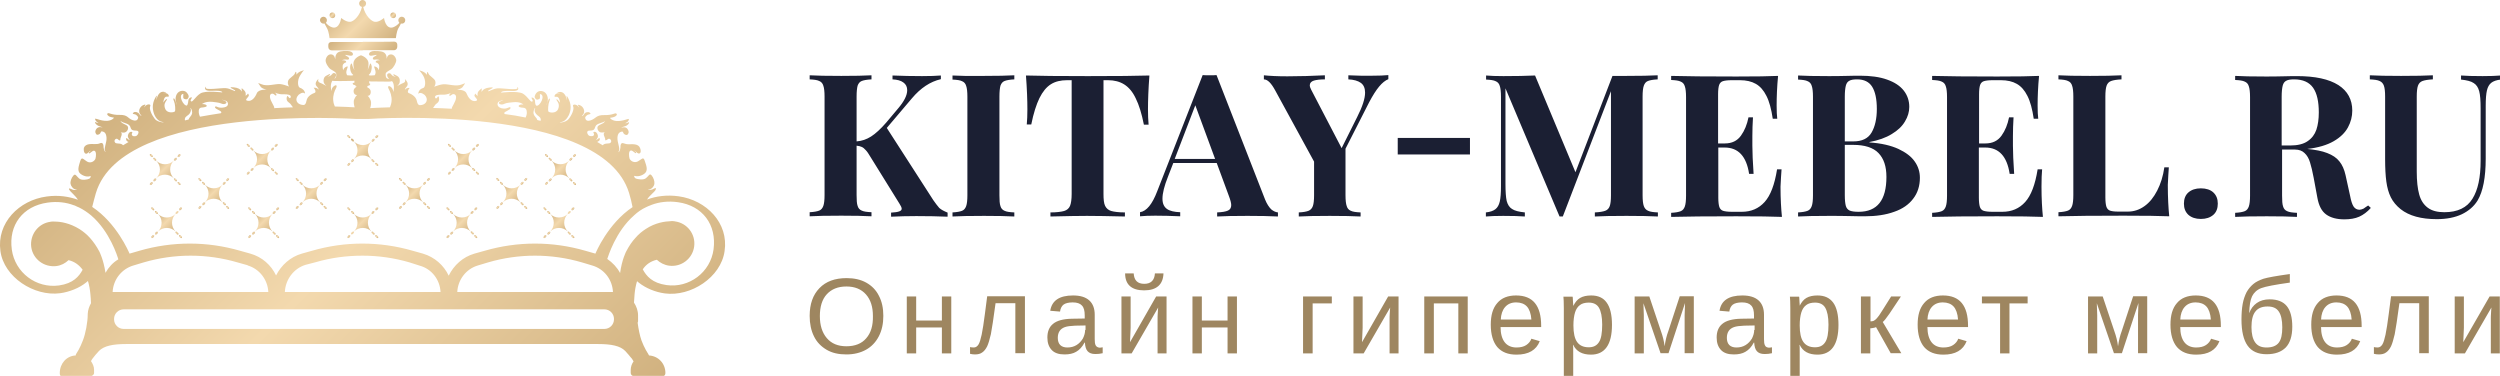 <?xml version="1.0" encoding="utf-8"?>
<!-- Generator: Adobe Illustrator 21.1.0, SVG Export Plug-In . SVG Version: 6.00 Build 0)  -->
<svg version="1.1" id="Layer_1" xmlns="http://www.w3.org/2000/svg" xmlns:xlink="http://www.w3.org/1999/xlink" x="0px" y="0px"
	 viewBox="0 0 1225.2 184.2" style="enable-background:new 0 0 1225.2 184.2;" xml:space="preserve">
<style type="text/css">
	.st0{fill:url(#SVGID_1_);}
	.st1{fill:url(#SVGID_2_);}
	.st2{fill:url(#SVGID_3_);}
	.st3{fill:url(#SVGID_4_);}
	.st4{fill:url(#SVGID_5_);}
	.st5{fill:url(#SVGID_6_);}
	.st6{fill:url(#SVGID_7_);}
	.st7{fill:url(#SVGID_8_);}
	.st8{fill:url(#SVGID_9_);}
	.st9{fill:url(#SVGID_10_);}
	.st10{fill:url(#SVGID_11_);}
	.st11{fill:url(#SVGID_12_);}
	.st12{fill:url(#SVGID_13_);}
	.st13{fill:url(#SVGID_14_);}
	.st14{fill:url(#SVGID_15_);}
	.st15{fill:url(#SVGID_16_);}
	.st16{fill:url(#SVGID_17_);}
	.st17{fill:url(#SVGID_18_);}
	.st18{fill:url(#SVGID_19_);}
	.st19{fill:url(#SVGID_20_);}
	.st20{fill:url(#SVGID_21_);}
	.st21{fill:url(#SVGID_22_);}
	.st22{fill:url(#SVGID_23_);}
	.st23{fill:url(#SVGID_24_);}
	.st24{fill:url(#SVGID_25_);}
	.st25{fill:url(#SVGID_26_);}
	.st26{fill:url(#SVGID_27_);}
	.st27{fill:url(#SVGID_28_);}
	.st28{fill:url(#SVGID_29_);}
	.st29{fill:url(#SVGID_30_);}
	.st30{fill:url(#SVGID_31_);}
	.st31{fill:url(#SVGID_32_);}
	.st32{fill:url(#SVGID_33_);}
	.st33{fill:url(#SVGID_34_);}
	.st34{fill:url(#SVGID_35_);}
	.st35{fill:url(#SVGID_36_);}
	.st36{fill:url(#SVGID_37_);}
	.st37{fill:url(#SVGID_38_);}
	.st38{fill:url(#SVGID_39_);}
	.st39{fill:url(#SVGID_40_);}
	.st40{fill:url(#SVGID_41_);}
	.st41{fill:url(#SVGID_42_);}
	.st42{fill:url(#SVGID_43_);}
	.st43{fill:url(#SVGID_44_);}
	.st44{fill:url(#SVGID_45_);}
	.st45{fill:url(#SVGID_46_);}
	.st46{fill:url(#SVGID_47_);}
	.st47{fill:url(#SVGID_48_);}
	.st48{fill:url(#SVGID_49_);}
	.st49{fill:url(#SVGID_50_);}
	.st50{fill:url(#SVGID_51_);}
	.st51{fill:url(#SVGID_52_);}
	.st52{fill:url(#SVGID_53_);}
	.st53{fill:url(#SVGID_54_);}
	.st54{fill:url(#SVGID_55_);}
	.st55{fill:url(#SVGID_56_);}
	.st56{fill:url(#SVGID_57_);}
	.st57{fill:url(#SVGID_58_);}
	.st58{fill:url(#SVGID_59_);}
	.st59{fill:url(#SVGID_60_);}
	.st60{fill:url(#SVGID_61_);}
	.st61{fill:url(#SVGID_62_);}
	.st62{fill:url(#SVGID_63_);}
	.st63{fill:url(#SVGID_64_);}
	.st64{fill:url(#SVGID_65_);}
	.st65{fill:url(#SVGID_66_);}
	.st66{fill:url(#SVGID_67_);}
	.st67{fill:url(#SVGID_68_);}
	.st68{fill:url(#SVGID_69_);}
	.st69{fill:url(#SVGID_70_);}
	.st70{fill:url(#SVGID_71_);}
	.st71{fill:url(#SVGID_72_);}
	.st72{fill:url(#SVGID_73_);}
	.st73{fill:url(#SVGID_74_);}
	.st74{fill:url(#SVGID_75_);}
	.st75{fill:url(#SVGID_76_);}
	.st76{fill:url(#SVGID_77_);}
	.st77{fill:url(#SVGID_78_);}
	.st78{fill:url(#SVGID_79_);}
	.st79{fill:url(#SVGID_80_);}
	.st80{fill:url(#SVGID_81_);}
	.st81{fill:url(#SVGID_82_);}
	.st82{fill:url(#SVGID_83_);}
	.st83{fill:url(#SVGID_84_);}
	.st84{fill:url(#SVGID_85_);}
	.st85{fill:url(#SVGID_86_);}
	.st86{fill:url(#SVGID_87_);}
	.st87{fill:url(#SVGID_88_);}
	.st88{fill:url(#SVGID_89_);}
	.st89{fill:url(#SVGID_90_);}
	.st90{fill:url(#SVGID_91_);}
	.st91{fill:url(#SVGID_92_);}
	.st92{fill:url(#SVGID_93_);}
	.st93{fill:url(#SVGID_94_);}
	.st94{fill:url(#SVGID_95_);}
	.st95{fill:url(#SVGID_96_);}
	.st96{fill:url(#SVGID_97_);}
	.st97{fill:url(#SVGID_98_);}
	.st98{fill:url(#SVGID_99_);}
	.st99{fill:url(#SVGID_100_);}
	.st100{fill:url(#SVGID_101_);}
	.st101{fill:url(#SVGID_102_);}
	.st102{fill:url(#SVGID_103_);}
	.st103{fill:url(#SVGID_104_);}
	.st104{fill:url(#SVGID_105_);}
	.st105{fill:url(#SVGID_106_);}
	.st106{fill:url(#SVGID_107_);}
	.st107{fill:url(#SVGID_108_);}
	.st108{fill:url(#SVGID_109_);}
	.st109{fill:url(#SVGID_110_);}
	.st110{fill:url(#SVGID_111_);}
	.st111{fill:url(#SVGID_112_);}
	.st112{fill:url(#SVGID_113_);}
	.st113{fill:url(#SVGID_114_);}
	.st114{fill:url(#SVGID_115_);}
	.st115{fill:url(#SVGID_116_);}
	.st116{fill:url(#SVGID_117_);}
	.st117{fill:url(#SVGID_118_);}
	.st118{fill:url(#SVGID_119_);}
	.st119{fill:url(#SVGID_120_);}
	.st120{fill:url(#SVGID_121_);}
	.st121{fill:url(#SVGID_122_);}
	.st122{fill:url(#SVGID_123_);}
	.st123{fill:url(#SVGID_124_);}
	.st124{fill:url(#SVGID_125_);}
	.st125{fill:url(#SVGID_126_);}
	.st126{fill:url(#SVGID_127_);}
	.st127{fill:#1B1F33;}
	.st128{fill:#9E8660;}
</style>
<g>
	<g>
		<linearGradient id="SVGID_1_" gradientUnits="userSpaceOnUse" x1="183.186" y1="69.061" x2="182.504" y2="68.378">
			<stop  offset="0" style="stop-color:#D1B280"/>
			<stop  offset="0.538" style="stop-color:#F3D9AE"/>
			<stop  offset="1" style="stop-color:#D1B280"/>
		</linearGradient>
		<path class="st0" d="M182.5,68.4c0.4-0.4,0.8-0.5,1-0.3c0.2,0.2,0.1,0.6-0.3,1c-0.4,0.4-0.8,0.5-1,0.3
			C182,69.2,182.2,68.7,182.5,68.4z"/>
		<linearGradient id="SVGID_2_" gradientUnits="userSpaceOnUse" x1="184.954" y1="67.275" x2="184.271" y2="66.593">
			<stop  offset="0" style="stop-color:#D1B280"/>
			<stop  offset="0.538" style="stop-color:#F3D9AE"/>
			<stop  offset="1" style="stop-color:#D1B280"/>
		</linearGradient>
		<path class="st1" d="M184.3,66.6c0.4-0.4,0.8-0.5,1-0.3c0.2,0.2,0.1,0.6-0.3,1c-0.4,0.4-0.8,0.5-1,0.3
			C183.8,67.4,183.9,66.9,184.3,66.6z"/>
		<linearGradient id="SVGID_3_" gradientUnits="userSpaceOnUse" x1="171.312" y1="80.915" x2="170.629" y2="80.232">
			<stop  offset="0" style="stop-color:#D1B280"/>
			<stop  offset="0.538" style="stop-color:#F3D9AE"/>
			<stop  offset="1" style="stop-color:#D1B280"/>
		</linearGradient>
		<path class="st2" d="M170.6,80.2c0.4-0.4,0.8-0.5,1-0.3c0.2,0.2,0.1,0.6-0.3,1s-0.8,0.5-1,0.3C170.1,81,170.3,80.6,170.6,80.2z"/>
		<linearGradient id="SVGID_4_" gradientUnits="userSpaceOnUse" x1="173.129" y1="79.089" x2="172.447" y2="78.406">
			<stop  offset="0" style="stop-color:#D1B280"/>
			<stop  offset="0.538" style="stop-color:#F3D9AE"/>
			<stop  offset="1" style="stop-color:#D1B280"/>
		</linearGradient>
		<path class="st3" d="M172.4,78.4c0.4-0.4,0.8-0.5,1-0.3c0.2,0.2,0.1,0.6-0.3,1c-0.4,0.4-0.8,0.5-1,0.3
			C172,79.2,172.1,78.8,172.4,78.4z"/>
		<linearGradient id="SVGID_5_" gradientUnits="userSpaceOnUse" x1="183.426" y1="79.403" x2="182.146" y2="78.123">
			<stop  offset="0" style="stop-color:#D1B280"/>
			<stop  offset="0.538" style="stop-color:#F3D9AE"/>
			<stop  offset="1" style="stop-color:#D1B280"/>
		</linearGradient>
		<path class="st4" d="M182.1,78.1c0.2-0.2,0.6-0.1,1,0.3c0.4,0.4,0.5,0.8,0.3,1c-0.2,0.2-0.6,0.1-1-0.3
			C182.1,78.8,182,78.3,182.1,78.1z"/>
		<linearGradient id="SVGID_6_" gradientUnits="userSpaceOnUse" x1="185.252" y1="81.208" x2="183.972" y2="79.928">
			<stop  offset="0" style="stop-color:#D1B280"/>
			<stop  offset="0.538" style="stop-color:#F3D9AE"/>
			<stop  offset="1" style="stop-color:#D1B280"/>
		</linearGradient>
		<path class="st5" d="M184,79.9c0.2-0.2,0.6-0.1,1,0.3c0.4,0.4,0.5,0.8,0.3,1c-0.2,0.2-0.6,0.1-1-0.3
			C183.9,80.6,183.8,80.1,184,79.9z"/>
		<linearGradient id="SVGID_7_" gradientUnits="userSpaceOnUse" x1="171.617" y1="67.57" x2="170.337" y2="66.29">
			<stop  offset="0" style="stop-color:#D1B280"/>
			<stop  offset="0.538" style="stop-color:#F3D9AE"/>
			<stop  offset="1" style="stop-color:#D1B280"/>
		</linearGradient>
		<path class="st6" d="M170.3,66.3c0.2-0.2,0.6-0.1,1,0.3s0.5,0.8,0.3,1c-0.2,0.2-0.6,0.1-1-0.3S170.1,66.5,170.3,66.3z"/>
		<linearGradient id="SVGID_8_" gradientUnits="userSpaceOnUse" x1="182.193" y1="78.08" x2="172.177" y2="68.063">
			<stop  offset="0" style="stop-color:#D1B280"/>
			<stop  offset="0.538" style="stop-color:#F3D9AE"/>
			<stop  offset="1" style="stop-color:#D1B280"/>
		</linearGradient>
		<path class="st7" d="M173.4,69.3c2.4,2.4,2.4,6.3,0,8.7c2.4-2.4,6.4-2.4,8.7,0c-2.4-2.4-2.4-6.3,0-8.7
			C179.8,71.7,175.9,71.7,173.4,69.3L173.4,69.3c0.2-0.2,0.1-0.7-0.3-1c-0.4-0.4-0.8-0.5-1-0.3c-0.2,0.2-0.1,0.6,0.3,1
			C172.8,69.4,173.2,69.5,173.4,69.3z"/>
		<linearGradient id="SVGID_9_" gradientUnits="userSpaceOnUse" x1="181.499" y1="114.193" x2="172.75" y2="105.444">
			<stop  offset="0" style="stop-color:#D1B280"/>
			<stop  offset="0.538" style="stop-color:#F3D9AE"/>
			<stop  offset="1" style="stop-color:#D1B280"/>
		</linearGradient>
		<path class="st8" d="M182.1,104.8c-2.4,2.4-6.3,2.4-8.7,0c2.4,2.4,2.4,6.3,0,8.7c-0.2-0.2-0.6,0-1,0.3c-0.4,0.4-0.5,0.8-0.3,1
			s0.6,0.1,1-0.3c0.4-0.4,0.5-0.8,0.3-1l0,0c2.4-2.4,6.4-2.4,8.7,0C179.7,111.1,179.7,107.2,182.1,104.8z"/>
		<linearGradient id="SVGID_10_" gradientUnits="userSpaceOnUse" x1="183.131" y1="104.51" x2="182.448" y2="103.827">
			<stop  offset="0" style="stop-color:#D1B280"/>
			<stop  offset="0.538" style="stop-color:#F3D9AE"/>
			<stop  offset="1" style="stop-color:#D1B280"/>
		</linearGradient>
		<path class="st9" d="M182.4,103.8c0.4-0.4,0.8-0.5,1-0.3c0.2,0.2,0.1,0.6-0.3,1s-0.8,0.5-1,0.3C182,104.6,182.1,104.2,182.4,103.8
			z"/>
		<linearGradient id="SVGID_11_" gradientUnits="userSpaceOnUse" x1="184.939" y1="102.676" x2="184.257" y2="101.993">
			<stop  offset="0" style="stop-color:#D1B280"/>
			<stop  offset="0.538" style="stop-color:#F3D9AE"/>
			<stop  offset="1" style="stop-color:#D1B280"/>
		</linearGradient>
		<path class="st10" d="M184.3,102c0.4-0.4,0.8-0.5,1-0.3c0.2,0.2,0.1,0.6-0.3,1c-0.4,0.4-0.8,0.5-1,0.3
			C183.8,102.8,183.9,102.3,184.3,102z"/>
		<linearGradient id="SVGID_12_" gradientUnits="userSpaceOnUse" x1="171.297" y1="116.315" x2="170.614" y2="115.632">
			<stop  offset="0" style="stop-color:#D1B280"/>
			<stop  offset="0.538" style="stop-color:#F3D9AE"/>
			<stop  offset="1" style="stop-color:#D1B280"/>
		</linearGradient>
		<path class="st11" d="M170.6,115.6c0.4-0.4,0.8-0.5,1-0.3c0.2,0.2,0.1,0.6-0.3,1c-0.4,0.4-0.8,0.5-1,0.3
			C170.1,116.4,170.3,116,170.6,115.6z"/>
		<linearGradient id="SVGID_13_" gradientUnits="userSpaceOnUse" x1="183.478" y1="114.846" x2="182.198" y2="113.566">
			<stop  offset="0" style="stop-color:#D1B280"/>
			<stop  offset="0.538" style="stop-color:#F3D9AE"/>
			<stop  offset="1" style="stop-color:#D1B280"/>
		</linearGradient>
		<path class="st12" d="M182.2,113.6c0.2-0.2,0.6-0.1,1,0.3c0.4,0.4,0.5,0.8,0.3,1c-0.2,0.2-0.6,0.1-1-0.3
			C182.1,114.2,182,113.8,182.2,113.6z"/>
		<linearGradient id="SVGID_14_" gradientUnits="userSpaceOnUse" x1="185.24" y1="116.617" x2="183.96" y2="115.337">
			<stop  offset="0" style="stop-color:#D1B280"/>
			<stop  offset="0.538" style="stop-color:#F3D9AE"/>
			<stop  offset="1" style="stop-color:#D1B280"/>
		</linearGradient>
		<path class="st13" d="M184,115.3c0.2-0.2,0.6-0.1,1,0.3c0.4,0.4,0.5,0.8,0.3,1c-0.2,0.2-0.6,0.1-1-0.3
			C183.9,116,183.8,115.5,184,115.3z"/>
		<linearGradient id="SVGID_15_" gradientUnits="userSpaceOnUse" x1="171.606" y1="102.982" x2="170.326" y2="101.702">
			<stop  offset="0" style="stop-color:#D1B280"/>
			<stop  offset="0.538" style="stop-color:#F3D9AE"/>
			<stop  offset="1" style="stop-color:#D1B280"/>
		</linearGradient>
		<path class="st14" d="M170.3,101.7c0.2-0.2,0.6-0.1,1,0.3c0.4,0.4,0.5,0.8,0.3,1c-0.2,0.2-0.6,0.1-1-0.3
			C170.3,102.3,170.1,101.9,170.3,101.7z"/>
		<linearGradient id="SVGID_16_" gradientUnits="userSpaceOnUse" x1="173.431" y1="104.79" x2="172.151" y2="103.51">
			<stop  offset="0" style="stop-color:#D1B280"/>
			<stop  offset="0.538" style="stop-color:#F3D9AE"/>
			<stop  offset="1" style="stop-color:#D1B280"/>
		</linearGradient>
		<path class="st15" d="M172.2,103.5c0.2-0.2,0.6-0.1,1,0.3c0.4,0.4,0.5,0.8,0.3,1c-0.2,0.2-0.6,0.1-1-0.3
			C172.1,104.1,172,103.7,172.2,103.5z"/>
		<linearGradient id="SVGID_17_" gradientUnits="userSpaceOnUse" x1="156.911" y1="99.198" x2="148.161" y2="90.449">
			<stop  offset="0" style="stop-color:#D1B280"/>
			<stop  offset="0.538" style="stop-color:#F3D9AE"/>
			<stop  offset="1" style="stop-color:#D1B280"/>
		</linearGradient>
		<path class="st16" d="M148.2,99.2c2.4-2.4,6.3-2.4,8.7,0c-2.4-2.4-2.4-6.3,0-8.7c-2.4,2.4-6.3,2.4-8.7,0
			C150.6,92.9,150.6,96.8,148.2,99.2z"/>
		<linearGradient id="SVGID_18_" gradientUnits="userSpaceOnUse" x1="157.927" y1="90.141" x2="157.244" y2="89.458">
			<stop  offset="0" style="stop-color:#D1B280"/>
			<stop  offset="0.538" style="stop-color:#F3D9AE"/>
			<stop  offset="1" style="stop-color:#D1B280"/>
		</linearGradient>
		<path class="st17" d="M157.2,89.5c0.4-0.4,0.8-0.5,1-0.3c0.2,0.2,0.1,0.6-0.3,1c-0.4,0.4-0.8,0.5-1,0.3
			C156.8,90.3,156.9,89.8,157.2,89.5z"/>
		<linearGradient id="SVGID_19_" gradientUnits="userSpaceOnUse" x1="159.651" y1="88.333" x2="158.968" y2="87.65">
			<stop  offset="0" style="stop-color:#D1B280"/>
			<stop  offset="0.538" style="stop-color:#F3D9AE"/>
			<stop  offset="1" style="stop-color:#D1B280"/>
		</linearGradient>
		<path class="st18" d="M159,87.7c0.4-0.4,0.8-0.5,1-0.3c0.2,0.2,0.1,0.6-0.3,1c-0.4,0.4-0.8,0.5-1,0.3
			C158.5,88.4,158.6,88,159,87.7z"/>
		<linearGradient id="SVGID_20_" gradientUnits="userSpaceOnUse" x1="146.015" y1="101.975" x2="145.333" y2="101.292">
			<stop  offset="0" style="stop-color:#D1B280"/>
			<stop  offset="0.538" style="stop-color:#F3D9AE"/>
			<stop  offset="1" style="stop-color:#D1B280"/>
		</linearGradient>
		<path class="st19" d="M145.3,101.3c0.4-0.4,0.8-0.5,1-0.3c0.2,0.2,0.1,0.6-0.3,1c-0.4,0.4-0.8,0.5-1,0.3
			C144.8,102.1,145,101.6,145.3,101.3z"/>
		<linearGradient id="SVGID_21_" gradientUnits="userSpaceOnUse" x1="147.892" y1="100.184" x2="147.21" y2="99.502">
			<stop  offset="0" style="stop-color:#D1B280"/>
			<stop  offset="0.538" style="stop-color:#F3D9AE"/>
			<stop  offset="1" style="stop-color:#D1B280"/>
		</linearGradient>
		<path class="st20" d="M147.2,99.5c0.4-0.4,0.8-0.5,1-0.3c0.2,0.2,0.1,0.6-0.3,1c-0.4,0.4-0.8,0.5-1,0.3
			C146.7,100.3,146.9,99.9,147.2,99.5z"/>
		<linearGradient id="SVGID_22_" gradientUnits="userSpaceOnUse" x1="158.275" y1="100.478" x2="156.995" y2="99.198">
			<stop  offset="0" style="stop-color:#D1B280"/>
			<stop  offset="0.538" style="stop-color:#F3D9AE"/>
			<stop  offset="1" style="stop-color:#D1B280"/>
		</linearGradient>
		<path class="st21" d="M157,99.2c0.2-0.2,0.6-0.1,1,0.3c0.4,0.4,0.5,0.8,0.3,1c-0.2,0.2-0.6,0.1-1-0.3
			C156.9,99.8,156.8,99.4,157,99.2z"/>
		<linearGradient id="SVGID_23_" gradientUnits="userSpaceOnUse" x1="159.951" y1="102.273" x2="158.671" y2="100.993">
			<stop  offset="0" style="stop-color:#D1B280"/>
			<stop  offset="0.538" style="stop-color:#F3D9AE"/>
			<stop  offset="1" style="stop-color:#D1B280"/>
		</linearGradient>
		<path class="st22" d="M158.7,101c0.2-0.2,0.6-0.1,1,0.3c0.4,0.4,0.5,0.8,0.3,1c-0.2,0.2-0.6,0.1-1-0.3S158.5,101.2,158.7,101z"/>
		<linearGradient id="SVGID_24_" gradientUnits="userSpaceOnUse" x1="146.313" y1="88.634" x2="145.033" y2="87.354">
			<stop  offset="0" style="stop-color:#D1B280"/>
			<stop  offset="0.538" style="stop-color:#F3D9AE"/>
			<stop  offset="1" style="stop-color:#D1B280"/>
		</linearGradient>
		<path class="st23" d="M145,87.4c0.2-0.2,0.6-0.1,1,0.3c0.4,0.4,0.5,0.8,0.3,1c-0.2,0.2-0.6,0.1-1-0.3C145,88,144.8,87.5,145,87.4z
			"/>
		<linearGradient id="SVGID_25_" gradientUnits="userSpaceOnUse" x1="148.142" y1="90.447" x2="146.862" y2="89.167">
			<stop  offset="0" style="stop-color:#D1B280"/>
			<stop  offset="0.538" style="stop-color:#F3D9AE"/>
			<stop  offset="1" style="stop-color:#D1B280"/>
		</linearGradient>
		<path class="st24" d="M146.9,89.2c0.2-0.2,0.6-0.1,1,0.3c0.4,0.4,0.5,0.8,0.3,1c-0.2,0.2-0.6,0.1-1-0.3
			C146.8,89.8,146.7,89.4,146.9,89.2z"/>
		<linearGradient id="SVGID_26_" gradientUnits="userSpaceOnUse" x1="132.895" y1="82.424" x2="124.146" y2="73.675">
			<stop  offset="0" style="stop-color:#D1B280"/>
			<stop  offset="0.538" style="stop-color:#F3D9AE"/>
			<stop  offset="1" style="stop-color:#D1B280"/>
		</linearGradient>
		<path class="st25" d="M124.1,82.4c2.4-2.4,6.3-2.4,8.7,0c-2.4-2.4-2.4-6.3,0-8.7c-2.4,2.4-6.3,2.4-8.7,0
			C126.6,76.1,126.6,80,124.1,82.4z"/>
		<linearGradient id="SVGID_27_" gradientUnits="userSpaceOnUse" x1="133.913" y1="73.362" x2="133.231" y2="72.68">
			<stop  offset="0" style="stop-color:#D1B280"/>
			<stop  offset="0.538" style="stop-color:#F3D9AE"/>
			<stop  offset="1" style="stop-color:#D1B280"/>
		</linearGradient>
		<path class="st26" d="M133.2,72.7c0.4-0.4,0.8-0.5,1-0.3c0.2,0.2,0.1,0.6-0.3,1c-0.4,0.4-0.8,0.5-1,0.3
			C132.7,73.5,132.9,73,133.2,72.7z"/>
		<linearGradient id="SVGID_28_" gradientUnits="userSpaceOnUse" x1="135.637" y1="71.555" x2="134.955" y2="70.872">
			<stop  offset="0" style="stop-color:#D1B280"/>
			<stop  offset="0.538" style="stop-color:#F3D9AE"/>
			<stop  offset="1" style="stop-color:#D1B280"/>
		</linearGradient>
		<path class="st27" d="M135,70.9c0.4-0.4,0.8-0.5,1-0.3c0.2,0.2,0.1,0.6-0.3,1c-0.4,0.4-0.8,0.5-1,0.3S134.6,71.2,135,70.9z"/>
		<linearGradient id="SVGID_29_" gradientUnits="userSpaceOnUse" x1="122" y1="85.188" x2="121.317" y2="84.505">
			<stop  offset="0" style="stop-color:#D1B280"/>
			<stop  offset="0.538" style="stop-color:#F3D9AE"/>
			<stop  offset="1" style="stop-color:#D1B280"/>
		</linearGradient>
		<path class="st28" d="M121.3,84.5c0.4-0.4,0.8-0.5,1-0.3s0.1,0.6-0.3,1c-0.4,0.4-0.8,0.5-1,0.3S121,84.9,121.3,84.5z"/>
		<linearGradient id="SVGID_30_" gradientUnits="userSpaceOnUse" x1="123.878" y1="83.406" x2="123.196" y2="82.724">
			<stop  offset="0" style="stop-color:#D1B280"/>
			<stop  offset="0.538" style="stop-color:#F3D9AE"/>
			<stop  offset="1" style="stop-color:#D1B280"/>
		</linearGradient>
		<path class="st29" d="M123.2,82.7c0.4-0.4,0.8-0.5,1-0.3s0.1,0.6-0.3,1c-0.4,0.4-0.8,0.5-1,0.3S122.8,83.1,123.2,82.7z"/>
		<linearGradient id="SVGID_31_" gradientUnits="userSpaceOnUse" x1="134.219" y1="83.743" x2="132.939" y2="82.463">
			<stop  offset="0" style="stop-color:#D1B280"/>
			<stop  offset="0.538" style="stop-color:#F3D9AE"/>
			<stop  offset="1" style="stop-color:#D1B280"/>
		</linearGradient>
		<path class="st30" d="M132.9,82.5c0.2-0.2,0.6-0.1,1,0.3c0.4,0.4,0.5,0.8,0.3,1c-0.2,0.2-0.6,0.1-1-0.3S132.8,82.7,132.9,82.5z"/>
		<linearGradient id="SVGID_32_" gradientUnits="userSpaceOnUse" x1="135.936" y1="85.493" x2="134.657" y2="84.213">
			<stop  offset="0" style="stop-color:#D1B280"/>
			<stop  offset="0.538" style="stop-color:#F3D9AE"/>
			<stop  offset="1" style="stop-color:#D1B280"/>
		</linearGradient>
		<path class="st31" d="M134.7,84.2c0.2-0.2,0.6-0.1,1,0.3c0.4,0.4,0.5,0.8,0.3,1c-0.2,0.2-0.6,0.1-1-0.3
			C134.6,84.8,134.5,84.4,134.7,84.2z"/>
		<linearGradient id="SVGID_33_" gradientUnits="userSpaceOnUse" x1="122.299" y1="71.854" x2="121.019" y2="70.574">
			<stop  offset="0" style="stop-color:#D1B280"/>
			<stop  offset="0.538" style="stop-color:#F3D9AE"/>
			<stop  offset="1" style="stop-color:#D1B280"/>
		</linearGradient>
		<path class="st32" d="M121,70.6c0.2-0.2,0.6-0.1,1,0.3c0.4,0.4,0.5,0.8,0.3,1s-0.6,0.1-1-0.3C121,71.2,120.8,70.8,121,70.6z"/>
		<linearGradient id="SVGID_34_" gradientUnits="userSpaceOnUse" x1="124.127" y1="73.664" x2="122.847" y2="72.384">
			<stop  offset="0" style="stop-color:#D1B280"/>
			<stop  offset="0.538" style="stop-color:#F3D9AE"/>
			<stop  offset="1" style="stop-color:#D1B280"/>
		</linearGradient>
		<path class="st33" d="M122.8,72.4c0.2-0.2,0.6-0.1,1,0.3c0.4,0.4,0.5,0.8,0.3,1s-0.6,0.1-1-0.3S122.7,72.6,122.8,72.4z"/>
		<linearGradient id="SVGID_35_" gradientUnits="userSpaceOnUse" x1="109.182" y1="99.198" x2="100.433" y2="90.449">
			<stop  offset="0" style="stop-color:#D1B280"/>
			<stop  offset="0.538" style="stop-color:#F3D9AE"/>
			<stop  offset="1" style="stop-color:#D1B280"/>
		</linearGradient>
		<path class="st34" d="M100.4,99.2c2.4-2.4,6.3-2.4,8.7,0c-2.4-2.4-2.4-6.3,0-8.7c-2.4,2.4-6.3,2.4-8.7,0
			C102.8,92.9,102.8,96.8,100.4,99.2z"/>
		<linearGradient id="SVGID_36_" gradientUnits="userSpaceOnUse" x1="110.199" y1="90.136" x2="109.517" y2="89.454">
			<stop  offset="0" style="stop-color:#D1B280"/>
			<stop  offset="0.538" style="stop-color:#F3D9AE"/>
			<stop  offset="1" style="stop-color:#D1B280"/>
		</linearGradient>
		<path class="st35" d="M109.5,89.5c0.4-0.4,0.8-0.5,1-0.3c0.2,0.2,0.1,0.6-0.3,1c-0.4,0.4-0.8,0.5-1,0.3S109.2,89.8,109.5,89.5z"/>
		<linearGradient id="SVGID_37_" gradientUnits="userSpaceOnUse" x1="111.924" y1="88.333" x2="111.242" y2="87.65">
			<stop  offset="0" style="stop-color:#D1B280"/>
			<stop  offset="0.538" style="stop-color:#F3D9AE"/>
			<stop  offset="1" style="stop-color:#D1B280"/>
		</linearGradient>
		<path class="st36" d="M111.2,87.7c0.4-0.4,0.8-0.5,1-0.3c0.2,0.2,0.1,0.6-0.3,1c-0.4,0.4-0.8,0.5-1,0.3S110.9,88,111.2,87.7z"/>
		<linearGradient id="SVGID_38_" gradientUnits="userSpaceOnUse" x1="98.288" y1="101.97" x2="97.605" y2="101.287">
			<stop  offset="0" style="stop-color:#D1B280"/>
			<stop  offset="0.538" style="stop-color:#F3D9AE"/>
			<stop  offset="1" style="stop-color:#D1B280"/>
		</linearGradient>
		<path class="st37" d="M97.6,101.3c0.4-0.4,0.8-0.5,1-0.3c0.2,0.2,0.1,0.6-0.3,1c-0.4,0.4-0.8,0.5-1,0.3S97.3,101.6,97.6,101.3z"/>
		<linearGradient id="SVGID_39_" gradientUnits="userSpaceOnUse" x1="100.166" y1="100.192" x2="99.483" y2="99.51">
			<stop  offset="0" style="stop-color:#D1B280"/>
			<stop  offset="0.538" style="stop-color:#F3D9AE"/>
			<stop  offset="1" style="stop-color:#D1B280"/>
		</linearGradient>
		<path class="st38" d="M99.5,99.5c0.4-0.4,0.8-0.5,1-0.3s0.1,0.6-0.3,1c-0.4,0.4-0.8,0.5-1,0.3C99,100.3,99.1,99.9,99.5,99.5z"/>
		<linearGradient id="SVGID_40_" gradientUnits="userSpaceOnUse" x1="110.548" y1="100.48" x2="109.268" y2="99.2">
			<stop  offset="0" style="stop-color:#D1B280"/>
			<stop  offset="0.538" style="stop-color:#F3D9AE"/>
			<stop  offset="1" style="stop-color:#D1B280"/>
		</linearGradient>
		<path class="st39" d="M109.3,99.2c0.2-0.2,0.6-0.1,1,0.3s0.5,0.8,0.3,1s-0.6,0.1-1-0.3C109.2,99.8,109.1,99.4,109.3,99.2z"/>
		<linearGradient id="SVGID_41_" gradientUnits="userSpaceOnUse" x1="112.224" y1="102.275" x2="110.944" y2="100.995">
			<stop  offset="0" style="stop-color:#D1B280"/>
			<stop  offset="0.538" style="stop-color:#F3D9AE"/>
			<stop  offset="1" style="stop-color:#D1B280"/>
		</linearGradient>
		<path class="st40" d="M110.9,101c0.2-0.2,0.6-0.1,1,0.3c0.4,0.4,0.5,0.8,0.3,1s-0.6,0.1-1-0.3C110.9,101.6,110.8,101.2,110.9,101z
			"/>
		<linearGradient id="SVGID_42_" gradientUnits="userSpaceOnUse" x1="98.586" y1="88.636" x2="97.306" y2="87.356">
			<stop  offset="0" style="stop-color:#D1B280"/>
			<stop  offset="0.538" style="stop-color:#F3D9AE"/>
			<stop  offset="1" style="stop-color:#D1B280"/>
		</linearGradient>
		<path class="st41" d="M97.3,87.4c0.2-0.2,0.6-0.1,1,0.3c0.4,0.4,0.5,0.8,0.3,1s-0.6,0.1-1-0.3C97.3,88,97.1,87.5,97.3,87.4z"/>
		<linearGradient id="SVGID_43_" gradientUnits="userSpaceOnUse" x1="100.415" y1="90.446" x2="99.135" y2="89.166">
			<stop  offset="0" style="stop-color:#D1B280"/>
			<stop  offset="0.538" style="stop-color:#F3D9AE"/>
			<stop  offset="1" style="stop-color:#D1B280"/>
		</linearGradient>
		<path class="st42" d="M99.1,89.2c0.2-0.2,0.6-0.1,1,0.3c0.4,0.4,0.5,0.8,0.3,1c-0.2,0.2-0.6,0.1-1-0.3
			C99.1,89.8,98.9,89.4,99.1,89.2z"/>
		<linearGradient id="SVGID_44_" gradientUnits="userSpaceOnUse" x1="85.287" y1="87.432" x2="76.538" y2="78.683">
			<stop  offset="0" style="stop-color:#D1B280"/>
			<stop  offset="0.538" style="stop-color:#F3D9AE"/>
			<stop  offset="1" style="stop-color:#D1B280"/>
		</linearGradient>
		<path class="st43" d="M76.5,87.4c2.4-2.4,6.3-2.4,8.7,0c-2.4-2.4-2.4-6.3,0-8.7c-2.4,2.4-6.3,2.4-8.7,0C79,81.1,79,85,76.5,87.4z"
			/>
		<linearGradient id="SVGID_45_" gradientUnits="userSpaceOnUse" x1="86.283" y1="78.371" x2="85.6" y2="77.688">
			<stop  offset="0" style="stop-color:#D1B280"/>
			<stop  offset="0.538" style="stop-color:#F3D9AE"/>
			<stop  offset="1" style="stop-color:#D1B280"/>
		</linearGradient>
		<path class="st44" d="M85.6,77.7c0.4-0.4,0.8-0.5,1-0.3c0.2,0.2,0.1,0.6-0.3,1c-0.4,0.4-0.8,0.5-1,0.3S85.2,78,85.6,77.7z"/>
		<linearGradient id="SVGID_46_" gradientUnits="userSpaceOnUse" x1="88.118" y1="76.628" x2="87.435" y2="75.945">
			<stop  offset="0" style="stop-color:#D1B280"/>
			<stop  offset="0.538" style="stop-color:#F3D9AE"/>
			<stop  offset="1" style="stop-color:#D1B280"/>
		</linearGradient>
		<path class="st45" d="M87.4,75.9c0.4-0.4,0.8-0.5,1-0.3c0.2,0.2,0.1,0.6-0.3,1c-0.4,0.4-0.8,0.5-1,0.3
			C86.9,76.7,87.1,76.3,87.4,75.9z"/>
		<linearGradient id="SVGID_47_" gradientUnits="userSpaceOnUse" x1="74.481" y1="90.268" x2="73.798" y2="89.585">
			<stop  offset="0" style="stop-color:#D1B280"/>
			<stop  offset="0.538" style="stop-color:#F3D9AE"/>
			<stop  offset="1" style="stop-color:#D1B280"/>
		</linearGradient>
		<path class="st46" d="M73.8,89.6c0.4-0.4,0.8-0.5,1-0.3s0.1,0.6-0.3,1c-0.4,0.4-0.8,0.5-1,0.3C73.3,90.4,73.4,89.9,73.8,89.6z"/>
		<linearGradient id="SVGID_48_" gradientUnits="userSpaceOnUse" x1="76.206" y1="88.459" x2="75.524" y2="87.776">
			<stop  offset="0" style="stop-color:#D1B280"/>
			<stop  offset="0.538" style="stop-color:#F3D9AE"/>
			<stop  offset="1" style="stop-color:#D1B280"/>
		</linearGradient>
		<path class="st47" d="M75.5,87.8c0.4-0.4,0.8-0.5,1-0.3c0.2,0.2,0.1,0.6-0.3,1c-0.4,0.4-0.8,0.5-1,0.3S75.2,88.1,75.5,87.8z"/>
		<linearGradient id="SVGID_49_" gradientUnits="userSpaceOnUse" x1="86.588" y1="88.753" x2="85.308" y2="87.473">
			<stop  offset="0" style="stop-color:#D1B280"/>
			<stop  offset="0.538" style="stop-color:#F3D9AE"/>
			<stop  offset="1" style="stop-color:#D1B280"/>
		</linearGradient>
		<path class="st48" d="M85.3,87.5c0.2-0.2,0.6-0.1,1,0.3c0.4,0.4,0.5,0.8,0.3,1s-0.6,0.1-1-0.3C85.3,88.1,85.1,87.7,85.3,87.5z"/>
		<linearGradient id="SVGID_50_" gradientUnits="userSpaceOnUse" x1="88.417" y1="90.565" x2="87.137" y2="89.285">
			<stop  offset="0" style="stop-color:#D1B280"/>
			<stop  offset="0.538" style="stop-color:#F3D9AE"/>
			<stop  offset="1" style="stop-color:#D1B280"/>
		</linearGradient>
		<path class="st49" d="M87.1,89.3c0.2-0.2,0.6-0.1,1,0.3c0.4,0.4,0.5,0.8,0.3,1s-0.6,0.1-1-0.3C87.1,89.9,86.9,89.5,87.1,89.3z"/>
		<linearGradient id="SVGID_51_" gradientUnits="userSpaceOnUse" x1="74.78" y1="76.927" x2="73.5" y2="75.647">
			<stop  offset="0" style="stop-color:#D1B280"/>
			<stop  offset="0.538" style="stop-color:#F3D9AE"/>
			<stop  offset="1" style="stop-color:#D1B280"/>
		</linearGradient>
		<path class="st50" d="M73.5,75.6c0.2-0.2,0.6-0.1,1,0.3c0.4,0.4,0.5,0.8,0.3,1c-0.2,0.2-0.6,0.1-1-0.3
			C73.4,76.3,73.3,75.8,73.5,75.6z"/>
		<linearGradient id="SVGID_52_" gradientUnits="userSpaceOnUse" x1="76.498" y1="78.678" x2="75.218" y2="77.398">
			<stop  offset="0" style="stop-color:#D1B280"/>
			<stop  offset="0.538" style="stop-color:#F3D9AE"/>
			<stop  offset="1" style="stop-color:#D1B280"/>
		</linearGradient>
		<path class="st51" d="M75.2,77.4c0.2-0.2,0.6-0.1,1,0.3c0.4,0.4,0.5,0.8,0.3,1c-0.2,0.2-0.6,0.1-1-0.3C75.2,78,75,77.6,75.2,77.4z
			"/>
		<linearGradient id="SVGID_53_" gradientUnits="userSpaceOnUse" x1="86.705" y1="112.926" x2="77.956" y2="104.177">
			<stop  offset="0" style="stop-color:#D1B280"/>
			<stop  offset="0.538" style="stop-color:#F3D9AE"/>
			<stop  offset="1" style="stop-color:#D1B280"/>
		</linearGradient>
		<path class="st52" d="M86.1,104.8c0.2,0.2,0.6,0,1-0.3c0.4-0.4,0.5-0.8,0.3-1c-0.2-0.2-0.6-0.1-1,0.3
			C86,104.1,85.9,104.6,86.1,104.8L86.1,104.8c-2.4,2.4-6.4,2.4-8.7,0c2.4,2.4,2.4,6.3,0,8.7c2.4-2.4,6.3-2.4,8.7,0
			C83.7,111.1,83.7,107.2,86.1,104.8z"/>
		<linearGradient id="SVGID_54_" gradientUnits="userSpaceOnUse" x1="88.82" y1="102.683" x2="88.137" y2="102">
			<stop  offset="0" style="stop-color:#D1B280"/>
			<stop  offset="0.538" style="stop-color:#F3D9AE"/>
			<stop  offset="1" style="stop-color:#D1B280"/>
		</linearGradient>
		<path class="st53" d="M88.1,102c0.4-0.4,0.8-0.5,1-0.3s0.1,0.6-0.3,1c-0.4,0.4-0.8,0.5-1,0.3C87.6,102.8,87.8,102.4,88.1,102z"/>
		<linearGradient id="SVGID_55_" gradientUnits="userSpaceOnUse" x1="75.178" y1="116.319" x2="74.495" y2="115.636">
			<stop  offset="0" style="stop-color:#D1B280"/>
			<stop  offset="0.538" style="stop-color:#F3D9AE"/>
			<stop  offset="1" style="stop-color:#D1B280"/>
		</linearGradient>
		<path class="st54" d="M74.5,115.6c0.4-0.4,0.8-0.5,1-0.3c0.2,0.2,0.1,0.6-0.3,1c-0.4,0.4-0.8,0.5-1,0.3S74.1,116,74.5,115.6z"/>
		<linearGradient id="SVGID_56_" gradientUnits="userSpaceOnUse" x1="77.023" y1="114.577" x2="76.341" y2="113.894">
			<stop  offset="0" style="stop-color:#D1B280"/>
			<stop  offset="0.538" style="stop-color:#F3D9AE"/>
			<stop  offset="1" style="stop-color:#D1B280"/>
		</linearGradient>
		<path class="st55" d="M76.3,113.9c0.4-0.4,0.8-0.5,1-0.3s0.1,0.6-0.3,1c-0.4,0.4-0.8,0.5-1,0.3C75.9,114.7,76,114.2,76.3,113.9z"
			/>
		<linearGradient id="SVGID_57_" gradientUnits="userSpaceOnUse" x1="87.352" y1="114.85" x2="86.072" y2="113.57">
			<stop  offset="0" style="stop-color:#D1B280"/>
			<stop  offset="0.538" style="stop-color:#F3D9AE"/>
			<stop  offset="1" style="stop-color:#D1B280"/>
		</linearGradient>
		<path class="st56" d="M86.1,113.6c0.2-0.2,0.6-0.1,1,0.3c0.4,0.4,0.5,0.8,0.3,1s-0.6,0.1-1-0.3C86,114.2,85.9,113.8,86.1,113.6z"
			/>
		<linearGradient id="SVGID_58_" gradientUnits="userSpaceOnUse" x1="89.116" y1="116.616" x2="87.836" y2="115.336">
			<stop  offset="0" style="stop-color:#D1B280"/>
			<stop  offset="0.538" style="stop-color:#F3D9AE"/>
			<stop  offset="1" style="stop-color:#D1B280"/>
		</linearGradient>
		<path class="st57" d="M87.8,115.3c0.2-0.2,0.6-0.1,1,0.3c0.4,0.4,0.5,0.8,0.3,1c-0.2,0.2-0.6,0.1-1-0.3
			C87.8,116,87.6,115.5,87.8,115.3z"/>
		<linearGradient id="SVGID_59_" gradientUnits="userSpaceOnUse" x1="75.484" y1="102.982" x2="74.204" y2="101.702">
			<stop  offset="0" style="stop-color:#D1B280"/>
			<stop  offset="0.538" style="stop-color:#F3D9AE"/>
			<stop  offset="1" style="stop-color:#D1B280"/>
		</linearGradient>
		<path class="st58" d="M74.2,101.7c0.2-0.2,0.6-0.1,1,0.3c0.4,0.4,0.5,0.8,0.3,1c-0.2,0.2-0.6,0.1-1-0.3
			C74.1,102.3,74,101.9,74.2,101.7z"/>
		<linearGradient id="SVGID_60_" gradientUnits="userSpaceOnUse" x1="77.312" y1="104.794" x2="76.032" y2="103.514">
			<stop  offset="0" style="stop-color:#D1B280"/>
			<stop  offset="0.538" style="stop-color:#F3D9AE"/>
			<stop  offset="1" style="stop-color:#D1B280"/>
		</linearGradient>
		<path class="st59" d="M76,103.5c0.2-0.2,0.6-0.1,1,0.3c0.4,0.4,0.5,0.8,0.3,1c-0.2,0.2-0.6,0.1-1-0.3
			C76,104.1,75.8,103.7,76,103.5z"/>
		<linearGradient id="SVGID_61_" gradientUnits="userSpaceOnUse" x1="133.619" y1="113.559" x2="124.87" y2="104.81">
			<stop  offset="0" style="stop-color:#D1B280"/>
			<stop  offset="0.538" style="stop-color:#F3D9AE"/>
			<stop  offset="1" style="stop-color:#D1B280"/>
		</linearGradient>
		<path class="st60" d="M133.6,104.8c-2.4,2.4-6.3,2.4-8.7,0c2.4,2.4,2.4,6.3,0,8.7c2.4-2.4,6.3-2.4,8.7,0
			C131.2,111.1,131.2,107.2,133.6,104.8z"/>
		<linearGradient id="SVGID_62_" gradientUnits="userSpaceOnUse" x1="134.634" y1="104.494" x2="133.951" y2="103.811">
			<stop  offset="0" style="stop-color:#D1B280"/>
			<stop  offset="0.538" style="stop-color:#F3D9AE"/>
			<stop  offset="1" style="stop-color:#D1B280"/>
		</linearGradient>
		<path class="st61" d="M134,103.8c0.4-0.4,0.8-0.5,1-0.3c0.2,0.2,0.1,0.6-0.3,1c-0.4,0.4-0.8,0.5-1,0.3
			C133.5,104.6,133.6,104.2,134,103.8z"/>
		<linearGradient id="SVGID_63_" gradientUnits="userSpaceOnUse" x1="136.359" y1="102.693" x2="135.677" y2="102.01">
			<stop  offset="0" style="stop-color:#D1B280"/>
			<stop  offset="0.538" style="stop-color:#F3D9AE"/>
			<stop  offset="1" style="stop-color:#D1B280"/>
		</linearGradient>
		<path class="st62" d="M135.7,102c0.4-0.4,0.8-0.5,1-0.3c0.2,0.2,0.1,0.6-0.3,1c-0.4,0.4-0.8,0.5-1,0.3
			C135.2,102.8,135.3,102.4,135.7,102z"/>
		<linearGradient id="SVGID_64_" gradientUnits="userSpaceOnUse" x1="122.722" y1="116.327" x2="122.04" y2="115.645">
			<stop  offset="0" style="stop-color:#D1B280"/>
			<stop  offset="0.538" style="stop-color:#F3D9AE"/>
			<stop  offset="1" style="stop-color:#D1B280"/>
		</linearGradient>
		<path class="st63" d="M122,115.6c0.4-0.4,0.8-0.5,1-0.3s0.1,0.6-0.3,1c-0.4,0.4-0.8,0.5-1,0.3C121.6,116.4,121.7,116,122,115.6z"
			/>
		<linearGradient id="SVGID_65_" gradientUnits="userSpaceOnUse" x1="124.557" y1="114.585" x2="123.875" y2="113.902">
			<stop  offset="0" style="stop-color:#D1B280"/>
			<stop  offset="0.538" style="stop-color:#F3D9AE"/>
			<stop  offset="1" style="stop-color:#D1B280"/>
		</linearGradient>
		<path class="st64" d="M123.9,113.9c0.4-0.4,0.8-0.5,1-0.3s0.1,0.6-0.3,1c-0.4,0.4-0.8,0.5-1,0.3
			C123.4,114.7,123.5,114.3,123.9,113.9z"/>
		<linearGradient id="SVGID_66_" gradientUnits="userSpaceOnUse" x1="134.94" y1="114.876" x2="133.66" y2="113.596">
			<stop  offset="0" style="stop-color:#D1B280"/>
			<stop  offset="0.538" style="stop-color:#F3D9AE"/>
			<stop  offset="1" style="stop-color:#D1B280"/>
		</linearGradient>
		<path class="st65" d="M133.7,113.6c0.2-0.2,0.6-0.1,1,0.3c0.4,0.4,0.5,0.8,0.3,1s-0.6,0.1-1-0.3
			C133.6,114.2,133.5,113.8,133.7,113.6z"/>
		<linearGradient id="SVGID_67_" gradientUnits="userSpaceOnUse" x1="136.655" y1="116.626" x2="135.375" y2="115.347">
			<stop  offset="0" style="stop-color:#D1B280"/>
			<stop  offset="0.538" style="stop-color:#F3D9AE"/>
			<stop  offset="1" style="stop-color:#D1B280"/>
		</linearGradient>
		<path class="st66" d="M135.4,115.3c0.2-0.2,0.6-0.1,1,0.3c0.4,0.4,0.5,0.8,0.3,1c-0.2,0.2-0.6,0.1-1-0.3
			C135.3,116,135.2,115.5,135.4,115.3z"/>
		<linearGradient id="SVGID_68_" gradientUnits="userSpaceOnUse" x1="123.023" y1="102.989" x2="121.743" y2="101.709">
			<stop  offset="0" style="stop-color:#D1B280"/>
			<stop  offset="0.538" style="stop-color:#F3D9AE"/>
			<stop  offset="1" style="stop-color:#D1B280"/>
		</linearGradient>
		<path class="st67" d="M121.7,101.7c0.2-0.2,0.6-0.1,1,0.3c0.4,0.4,0.5,0.8,0.3,1c-0.2,0.2-0.6,0.1-1-0.3
			C121.7,102.3,121.6,101.9,121.7,101.7z"/>
		<linearGradient id="SVGID_69_" gradientUnits="userSpaceOnUse" x1="124.849" y1="104.799" x2="123.569" y2="103.519">
			<stop  offset="0" style="stop-color:#D1B280"/>
			<stop  offset="0.538" style="stop-color:#F3D9AE"/>
			<stop  offset="1" style="stop-color:#D1B280"/>
		</linearGradient>
		<path class="st68" d="M123.6,103.5c0.2-0.2,0.6-0.1,1,0.3s0.5,0.8,0.3,1c-0.2,0.2-0.6,0.1-1-0.3
			C123.5,104.1,123.4,103.7,123.6,103.5z"/>
		<linearGradient id="SVGID_70_" gradientUnits="userSpaceOnUse" x1="189.428" y1="23.357" x2="166.129" y2="5.842343e-02">
			<stop  offset="0" style="stop-color:#D1B280"/>
			<stop  offset="0.538" style="stop-color:#F3D9AE"/>
			<stop  offset="1" style="stop-color:#D1B280"/>
		</linearGradient>
		<path class="st69" d="M158.6,11.6c0.1,0,0.2,0,0.4-0.1c0.4,0.7,0.8,1.4,1.3,2.4c0.9,1.7,1.2,4.8,1.2,4.8h16.3H194
			c0,0,0.3-3.1,1.2-4.8c0.5-0.8,1-1.7,1.3-2.4c0.1,0,0.2,0.1,0.4,0.1c1,0,1.7-0.7,1.7-1.7s-0.8-1.7-1.7-1.7c-1,0-1.7,0.8-1.7,1.7
			c0,0.5,0.2,0.9,0.5,1.3c-0.7,0.8-1.7,1.7-3.1,2.2c-3.7,1.1-4.4-4.6-4.4-4.6s-2.5,2.2-4.5,1.9c-1.7-0.2-4.7-3-5.7-7.3
			c0.8-0.1,1.4-0.8,1.4-1.7c0-1-0.8-1.7-1.7-1.7c-1,0-1.7,0.8-1.7,1.7c0,0.8,0.6,1.6,1.4,1.7c-1,4.3-4,7.1-5.7,7.3
			c-2.1,0.2-4.5-1.9-4.5-1.9s-0.7,5.7-4.4,4.6c-1.4-0.4-2.4-1.4-3.1-2.2c0.3-0.3,0.5-0.7,0.5-1.3c0-1-0.8-1.7-1.7-1.7
			c-0.9,0-1.7,0.8-1.7,1.7C156.9,10.9,157.7,11.6,158.6,11.6z"/>
		<linearGradient id="SVGID_71_" gradientUnits="userSpaceOnUse" x1="163.908" y1="8.566" x2="161.86" y2="6.519">
			<stop  offset="0" style="stop-color:#D1B280"/>
			<stop  offset="0.538" style="stop-color:#F3D9AE"/>
			<stop  offset="1" style="stop-color:#D1B280"/>
		</linearGradient>
		<circle class="st70" cx="162.9" cy="7.5" r="1.4"/>
		<linearGradient id="SVGID_72_" gradientUnits="userSpaceOnUse" x1="207.415" y1="99.198" x2="198.666" y2="90.449">
			<stop  offset="0" style="stop-color:#D1B280"/>
			<stop  offset="0.538" style="stop-color:#F3D9AE"/>
			<stop  offset="1" style="stop-color:#D1B280"/>
		</linearGradient>
		<path class="st71" d="M198.7,99.2c2.4-2.4,6.3-2.4,8.7,0c-2.4-2.4-2.4-6.3,0-8.7c-2.4,2.4-6.3,2.4-8.7,0
			C201.1,92.9,201.1,96.8,198.7,99.2z"/>
		<linearGradient id="SVGID_73_" gradientUnits="userSpaceOnUse" x1="198.643" y1="90.45" x2="197.363" y2="89.17">
			<stop  offset="0" style="stop-color:#D1B280"/>
			<stop  offset="0.538" style="stop-color:#F3D9AE"/>
			<stop  offset="1" style="stop-color:#D1B280"/>
		</linearGradient>
		<path class="st72" d="M197.4,89.2c0.2-0.2,0.6-0.1,1,0.3c0.4,0.4,0.5,0.8,0.3,1c-0.2,0.2-0.6,0.1-1-0.3
			C197.3,89.8,197.2,89.4,197.4,89.2z"/>
		<linearGradient id="SVGID_74_" gradientUnits="userSpaceOnUse" x1="196.897" y1="88.616" x2="195.617" y2="87.336">
			<stop  offset="0" style="stop-color:#D1B280"/>
			<stop  offset="0.538" style="stop-color:#F3D9AE"/>
			<stop  offset="1" style="stop-color:#D1B280"/>
		</linearGradient>
		<path class="st73" d="M195.6,87.3c0.2-0.2,0.6-0.1,1,0.3c0.4,0.4,0.5,0.8,0.3,1c-0.2,0.2-0.6,0.1-1-0.3
			C195.6,88,195.4,87.5,195.6,87.3z"/>
		<linearGradient id="SVGID_75_" gradientUnits="userSpaceOnUse" x1="210.537" y1="102.251" x2="209.257" y2="100.971">
			<stop  offset="0" style="stop-color:#D1B280"/>
			<stop  offset="0.538" style="stop-color:#F3D9AE"/>
			<stop  offset="1" style="stop-color:#D1B280"/>
		</linearGradient>
		<path class="st74" d="M209.3,101c0.2-0.2,0.6-0.1,1,0.3c0.4,0.4,0.5,0.8,0.3,1c-0.2,0.2-0.6,0.1-1-0.3
			C209.2,101.6,209.1,101.2,209.3,101z"/>
		<linearGradient id="SVGID_76_" gradientUnits="userSpaceOnUse" x1="208.778" y1="100.487" x2="207.498" y2="99.207">
			<stop  offset="0" style="stop-color:#D1B280"/>
			<stop  offset="0.538" style="stop-color:#F3D9AE"/>
			<stop  offset="1" style="stop-color:#D1B280"/>
		</linearGradient>
		<path class="st75" d="M207.5,99.2c0.2-0.2,0.6-0.1,1,0.3s0.5,0.8,0.3,1c-0.2,0.2-0.6,0.1-1-0.3C207.4,99.8,207.3,99.4,207.5,99.2z
			"/>
		<linearGradient id="SVGID_77_" gradientUnits="userSpaceOnUse" x1="198.392" y1="100.187" x2="197.709" y2="99.504">
			<stop  offset="0" style="stop-color:#D1B280"/>
			<stop  offset="0.538" style="stop-color:#F3D9AE"/>
			<stop  offset="1" style="stop-color:#D1B280"/>
		</linearGradient>
		<path class="st76" d="M197.7,99.5c0.4-0.4,0.8-0.5,1-0.3c0.2,0.2,0.1,0.6-0.3,1c-0.4,0.4-0.8,0.5-1,0.3S197.4,99.9,197.7,99.5z"/>
		<linearGradient id="SVGID_78_" gradientUnits="userSpaceOnUse" x1="196.603" y1="101.959" x2="195.921" y2="101.276">
			<stop  offset="0" style="stop-color:#D1B280"/>
			<stop  offset="0.538" style="stop-color:#F3D9AE"/>
			<stop  offset="1" style="stop-color:#D1B280"/>
		</linearGradient>
		<path class="st77" d="M195.9,101.3c0.4-0.4,0.8-0.5,1-0.3c0.2,0.2,0.1,0.6-0.3,1c-0.4,0.4-0.8,0.5-1,0.3
			C195.4,102.1,195.6,101.6,195.9,101.3z"/>
		<linearGradient id="SVGID_79_" gradientUnits="userSpaceOnUse" x1="210.242" y1="88.307" x2="209.559" y2="87.624">
			<stop  offset="0" style="stop-color:#D1B280"/>
			<stop  offset="0.538" style="stop-color:#F3D9AE"/>
			<stop  offset="1" style="stop-color:#D1B280"/>
		</linearGradient>
		<path class="st78" d="M209.6,87.6c0.4-0.4,0.8-0.5,1-0.3c0.2,0.2,0.1,0.6-0.3,1c-0.4,0.4-0.8,0.5-1,0.3
			C209.1,88.4,209.2,88,209.6,87.6z"/>
		<linearGradient id="SVGID_80_" gradientUnits="userSpaceOnUse" x1="208.428" y1="90.144" x2="207.745" y2="89.462">
			<stop  offset="0" style="stop-color:#D1B280"/>
			<stop  offset="0.538" style="stop-color:#F3D9AE"/>
			<stop  offset="1" style="stop-color:#D1B280"/>
		</linearGradient>
		<path class="st79" d="M207.7,89.5c0.4-0.4,0.8-0.5,1-0.3c0.2,0.2,0.1,0.6-0.3,1c-0.4,0.4-0.8,0.5-1,0.3
			C207.3,90.3,207.4,89.8,207.7,89.5z"/>
		<linearGradient id="SVGID_81_" gradientUnits="userSpaceOnUse" x1="231.43" y1="82.424" x2="222.681" y2="73.675">
			<stop  offset="0" style="stop-color:#D1B280"/>
			<stop  offset="0.538" style="stop-color:#F3D9AE"/>
			<stop  offset="1" style="stop-color:#D1B280"/>
		</linearGradient>
		<path class="st80" d="M222.7,82.4c2.4-2.4,6.3-2.4,8.7,0c-2.4-2.4-2.4-6.3,0-8.7c-2.4,2.4-6.3,2.4-8.7,0
			C225.1,76.1,225.1,80,222.7,82.4z"/>
		<linearGradient id="SVGID_82_" gradientUnits="userSpaceOnUse" x1="222.649" y1="73.676" x2="221.369" y2="72.396">
			<stop  offset="0" style="stop-color:#D1B280"/>
			<stop  offset="0.538" style="stop-color:#F3D9AE"/>
			<stop  offset="1" style="stop-color:#D1B280"/>
		</linearGradient>
		<path class="st81" d="M221.4,72.4c0.2-0.2,0.6-0.1,1,0.3s0.5,0.8,0.3,1c-0.2,0.2-0.6,0.1-1-0.3S221.2,72.6,221.4,72.4z"/>
		<linearGradient id="SVGID_83_" gradientUnits="userSpaceOnUse" x1="220.905" y1="71.846" x2="219.625" y2="70.566">
			<stop  offset="0" style="stop-color:#D1B280"/>
			<stop  offset="0.538" style="stop-color:#F3D9AE"/>
			<stop  offset="1" style="stop-color:#D1B280"/>
		</linearGradient>
		<path class="st82" d="M219.6,70.6c0.2-0.2,0.6-0.1,1,0.3c0.4,0.4,0.5,0.8,0.3,1c-0.2,0.2-0.6,0.1-1-0.3
			C219.6,71.2,219.4,70.8,219.6,70.6z"/>
		<linearGradient id="SVGID_84_" gradientUnits="userSpaceOnUse" x1="234.545" y1="85.481" x2="233.265" y2="84.201">
			<stop  offset="0" style="stop-color:#D1B280"/>
			<stop  offset="0.538" style="stop-color:#F3D9AE"/>
			<stop  offset="1" style="stop-color:#D1B280"/>
		</linearGradient>
		<path class="st83" d="M233.3,84.2c0.2-0.2,0.6-0.1,1,0.3c0.4,0.4,0.5,0.8,0.3,1c-0.2,0.2-0.6,0.1-1-0.3
			C233.2,84.8,233.1,84.4,233.3,84.2z"/>
		<linearGradient id="SVGID_85_" gradientUnits="userSpaceOnUse" x1="232.781" y1="83.707" x2="231.501" y2="82.427">
			<stop  offset="0" style="stop-color:#D1B280"/>
			<stop  offset="0.538" style="stop-color:#F3D9AE"/>
			<stop  offset="1" style="stop-color:#D1B280"/>
		</linearGradient>
		<path class="st84" d="M231.5,82.4c0.2-0.2,0.6-0.1,1,0.3c0.4,0.4,0.5,0.8,0.3,1c-0.2,0.2-0.6,0.1-1-0.3
			C231.4,83.1,231.3,82.6,231.5,82.4z"/>
		<linearGradient id="SVGID_86_" gradientUnits="userSpaceOnUse" x1="222.4" y1="83.418" x2="221.718" y2="82.736">
			<stop  offset="0" style="stop-color:#D1B280"/>
			<stop  offset="0.538" style="stop-color:#F3D9AE"/>
			<stop  offset="1" style="stop-color:#D1B280"/>
		</linearGradient>
		<path class="st85" d="M221.7,82.7c0.4-0.4,0.8-0.5,1-0.3c0.2,0.2,0.1,0.6-0.3,1c-0.4,0.4-0.8,0.5-1,0.3
			C221.2,83.5,221.4,83.1,221.7,82.7z"/>
		<linearGradient id="SVGID_87_" gradientUnits="userSpaceOnUse" x1="220.608" y1="85.179" x2="219.925" y2="84.496">
			<stop  offset="0" style="stop-color:#D1B280"/>
			<stop  offset="0.538" style="stop-color:#F3D9AE"/>
			<stop  offset="1" style="stop-color:#D1B280"/>
		</linearGradient>
		<path class="st86" d="M219.9,84.5c0.4-0.4,0.8-0.5,1-0.3c0.2,0.2,0.1,0.6-0.3,1c-0.4,0.4-0.8,0.5-1,0.3
			C219.4,85.3,219.6,84.8,219.9,84.5z"/>
		<linearGradient id="SVGID_88_" gradientUnits="userSpaceOnUse" x1="234.25" y1="71.537" x2="233.568" y2="70.855">
			<stop  offset="0" style="stop-color:#D1B280"/>
			<stop  offset="0.538" style="stop-color:#F3D9AE"/>
			<stop  offset="1" style="stop-color:#D1B280"/>
		</linearGradient>
		<path class="st87" d="M233.6,70.9c0.4-0.4,0.8-0.5,1-0.3c0.2,0.2,0.1,0.6-0.3,1c-0.4,0.4-0.8,0.5-1,0.3
			C233.1,71.6,233.2,71.2,233.6,70.9z"/>
		<linearGradient id="SVGID_89_" gradientUnits="userSpaceOnUse" x1="232.434" y1="73.37" x2="231.752" y2="72.687">
			<stop  offset="0" style="stop-color:#D1B280"/>
			<stop  offset="0.538" style="stop-color:#F3D9AE"/>
			<stop  offset="1" style="stop-color:#D1B280"/>
		</linearGradient>
		<path class="st88" d="M231.8,72.7c0.4-0.4,0.8-0.5,1-0.3c0.2,0.2,0.1,0.6-0.3,1c-0.4,0.4-0.8,0.5-1,0.3S231.4,73,231.8,72.7z"/>
		<linearGradient id="SVGID_90_" gradientUnits="userSpaceOnUse" x1="255.144" y1="99.198" x2="246.394" y2="90.449">
			<stop  offset="0" style="stop-color:#D1B280"/>
			<stop  offset="0.538" style="stop-color:#F3D9AE"/>
			<stop  offset="1" style="stop-color:#D1B280"/>
		</linearGradient>
		<path class="st89" d="M246.4,99.2c2.4-2.4,6.3-2.4,8.7,0c-2.4-2.4-2.4-6.3,0-8.7c-2.4,2.4-6.3,2.4-8.7,0
			C248.8,92.9,248.8,96.8,246.4,99.2z"/>
		<linearGradient id="SVGID_91_" gradientUnits="userSpaceOnUse" x1="246.37" y1="90.451" x2="245.09" y2="89.171">
			<stop  offset="0" style="stop-color:#D1B280"/>
			<stop  offset="0.538" style="stop-color:#F3D9AE"/>
			<stop  offset="1" style="stop-color:#D1B280"/>
		</linearGradient>
		<path class="st90" d="M245.1,89.2c0.2-0.2,0.6-0.1,1,0.3c0.4,0.4,0.5,0.8,0.3,1c-0.2,0.2-0.6,0.1-1-0.3
			C245,89.8,244.9,89.4,245.1,89.2z"/>
		<linearGradient id="SVGID_92_" gradientUnits="userSpaceOnUse" x1="244.624" y1="88.618" x2="243.344" y2="87.338">
			<stop  offset="0" style="stop-color:#D1B280"/>
			<stop  offset="0.538" style="stop-color:#F3D9AE"/>
			<stop  offset="1" style="stop-color:#D1B280"/>
		</linearGradient>
		<path class="st91" d="M243.3,87.3c0.2-0.2,0.6-0.1,1,0.3c0.4,0.4,0.5,0.8,0.3,1c-0.2,0.2-0.6,0.1-1-0.3
			C243.3,88,243.2,87.5,243.3,87.3z"/>
		<linearGradient id="SVGID_93_" gradientUnits="userSpaceOnUse" x1="258.264" y1="102.252" x2="256.984" y2="100.972">
			<stop  offset="0" style="stop-color:#D1B280"/>
			<stop  offset="0.538" style="stop-color:#F3D9AE"/>
			<stop  offset="1" style="stop-color:#D1B280"/>
		</linearGradient>
		<path class="st92" d="M257,101c0.2-0.2,0.6-0.1,1,0.3c0.4,0.4,0.5,0.8,0.3,1c-0.2,0.2-0.6,0.1-1-0.3S256.8,101.2,257,101z"/>
		<linearGradient id="SVGID_94_" gradientUnits="userSpaceOnUse" x1="256.504" y1="100.485" x2="255.224" y2="99.205">
			<stop  offset="0" style="stop-color:#D1B280"/>
			<stop  offset="0.538" style="stop-color:#F3D9AE"/>
			<stop  offset="1" style="stop-color:#D1B280"/>
		</linearGradient>
		<path class="st93" d="M255.2,99.2c0.2-0.2,0.6-0.1,1,0.3c0.4,0.4,0.5,0.8,0.3,1c-0.2,0.2-0.6,0.1-1-0.3
			C255.2,99.8,255,99.4,255.2,99.2z"/>
		<linearGradient id="SVGID_95_" gradientUnits="userSpaceOnUse" x1="246.121" y1="100.193" x2="245.439" y2="99.511">
			<stop  offset="0" style="stop-color:#D1B280"/>
			<stop  offset="0.538" style="stop-color:#F3D9AE"/>
			<stop  offset="1" style="stop-color:#D1B280"/>
		</linearGradient>
		<path class="st94" d="M245.4,99.5c0.4-0.4,0.8-0.5,1-0.3c0.2,0.2,0.1,0.6-0.3,1c-0.4,0.4-0.8,0.5-1,0.3
			C245,100.3,245.1,99.9,245.4,99.5z"/>
		<linearGradient id="SVGID_96_" gradientUnits="userSpaceOnUse" x1="244.332" y1="101.96" x2="243.649" y2="101.278">
			<stop  offset="0" style="stop-color:#D1B280"/>
			<stop  offset="0.538" style="stop-color:#F3D9AE"/>
			<stop  offset="1" style="stop-color:#D1B280"/>
		</linearGradient>
		<path class="st95" d="M243.6,101.3c0.4-0.4,0.8-0.5,1-0.3c0.2,0.2,0.1,0.6-0.3,1c-0.4,0.4-0.8,0.5-1,0.3
			C243.2,102.1,243.3,101.6,243.6,101.3z"/>
		<linearGradient id="SVGID_97_" gradientUnits="userSpaceOnUse" x1="257.975" y1="88.319" x2="257.293" y2="87.636">
			<stop  offset="0" style="stop-color:#D1B280"/>
			<stop  offset="0.538" style="stop-color:#F3D9AE"/>
			<stop  offset="1" style="stop-color:#D1B280"/>
		</linearGradient>
		<path class="st96" d="M257.3,87.6c0.4-0.4,0.8-0.5,1-0.3s0.1,0.6-0.3,1s-0.8,0.5-1,0.3S256.9,88,257.3,87.6z"/>
		<linearGradient id="SVGID_98_" gradientUnits="userSpaceOnUse" x1="256.152" y1="90.138" x2="255.469" y2="89.456">
			<stop  offset="0" style="stop-color:#D1B280"/>
			<stop  offset="0.538" style="stop-color:#F3D9AE"/>
			<stop  offset="1" style="stop-color:#D1B280"/>
		</linearGradient>
		<path class="st97" d="M255.5,89.5c0.4-0.4,0.8-0.5,1-0.3c0.2,0.2,0.1,0.6-0.3,1c-0.4,0.4-0.8,0.5-1,0.3
			C255,90.2,255.1,89.8,255.5,89.5z"/>
		<linearGradient id="SVGID_99_" gradientUnits="userSpaceOnUse" x1="279.038" y1="87.432" x2="270.289" y2="78.683">
			<stop  offset="0" style="stop-color:#D1B280"/>
			<stop  offset="0.538" style="stop-color:#F3D9AE"/>
			<stop  offset="1" style="stop-color:#D1B280"/>
		</linearGradient>
		<path class="st98" d="M270.3,87.4c2.4-2.4,6.3-2.4,8.7,0c-2.4-2.4-2.4-6.3,0-8.7c-2.4,2.4-6.3,2.4-8.7,0
			C272.7,81.1,272.7,85,270.3,87.4z"/>
		<linearGradient id="SVGID_100_" gradientUnits="userSpaceOnUse" x1="270.261" y1="78.662" x2="268.981" y2="77.382">
			<stop  offset="0" style="stop-color:#D1B280"/>
			<stop  offset="0.538" style="stop-color:#F3D9AE"/>
			<stop  offset="1" style="stop-color:#D1B280"/>
		</linearGradient>
		<path class="st99" d="M269,77.4c0.2-0.2,0.6-0.1,1,0.3c0.4,0.4,0.5,0.8,0.3,1c-0.2,0.2-0.6,0.1-1-0.3
			C268.9,78,268.8,77.6,269,77.4z"/>
		<linearGradient id="SVGID_101_" gradientUnits="userSpaceOnUse" x1="268.501" y1="76.894" x2="267.221" y2="75.614">
			<stop  offset="0" style="stop-color:#D1B280"/>
			<stop  offset="0.538" style="stop-color:#F3D9AE"/>
			<stop  offset="1" style="stop-color:#D1B280"/>
		</linearGradient>
		<path class="st100" d="M267.2,75.6c0.2-0.2,0.6-0.1,1,0.3c0.4,0.4,0.5,0.8,0.3,1s-0.6,0.1-1-0.3S267,75.8,267.2,75.6z"/>
		<linearGradient id="SVGID_102_" gradientUnits="userSpaceOnUse" x1="282.139" y1="90.535" x2="280.86" y2="89.255">
			<stop  offset="0" style="stop-color:#D1B280"/>
			<stop  offset="0.538" style="stop-color:#F3D9AE"/>
			<stop  offset="1" style="stop-color:#D1B280"/>
		</linearGradient>
		<path class="st101" d="M280.9,89.3c0.2-0.2,0.6-0.1,1,0.3c0.4,0.4,0.5,0.8,0.3,1c-0.2,0.2-0.6,0.1-1-0.3
			C280.8,89.9,280.7,89.4,280.9,89.3z"/>
		<linearGradient id="SVGID_103_" gradientUnits="userSpaceOnUse" x1="280.352" y1="88.739" x2="279.072" y2="87.459">
			<stop  offset="0" style="stop-color:#D1B280"/>
			<stop  offset="0.538" style="stop-color:#F3D9AE"/>
			<stop  offset="1" style="stop-color:#D1B280"/>
		</linearGradient>
		<path class="st102" d="M279.1,87.5c0.2-0.2,0.6-0.1,1,0.3c0.4,0.4,0.5,0.8,0.3,1c-0.2,0.2-0.6,0.1-1-0.3
			C279,88.1,278.9,87.6,279.1,87.5z"/>
		<linearGradient id="SVGID_104_" gradientUnits="userSpaceOnUse" x1="269.966" y1="88.44" x2="269.284" y2="87.757">
			<stop  offset="0" style="stop-color:#D1B280"/>
			<stop  offset="0.538" style="stop-color:#F3D9AE"/>
			<stop  offset="1" style="stop-color:#D1B280"/>
		</linearGradient>
		<path class="st103" d="M269.3,87.8c0.4-0.4,0.8-0.5,1-0.3c0.2,0.2,0.1,0.6-0.3,1c-0.4,0.4-0.8,0.5-1,0.3
			C268.8,88.6,268.9,88.1,269.3,87.8z"/>
		<linearGradient id="SVGID_105_" gradientUnits="userSpaceOnUse" x1="268.202" y1="90.233" x2="267.519" y2="89.55">
			<stop  offset="0" style="stop-color:#D1B280"/>
			<stop  offset="0.538" style="stop-color:#F3D9AE"/>
			<stop  offset="1" style="stop-color:#D1B280"/>
		</linearGradient>
		<path class="st104" d="M267.5,89.5c0.4-0.4,0.8-0.5,1-0.3c0.2,0.2,0.1,0.6-0.3,1c-0.4,0.4-0.8,0.5-1,0.3S267.2,89.9,267.5,89.5z"
			/>
		<linearGradient id="SVGID_106_" gradientUnits="userSpaceOnUse" x1="281.835" y1="76.589" x2="281.152" y2="75.906">
			<stop  offset="0" style="stop-color:#D1B280"/>
			<stop  offset="0.538" style="stop-color:#F3D9AE"/>
			<stop  offset="1" style="stop-color:#D1B280"/>
		</linearGradient>
		<path class="st105" d="M281.2,75.9c0.4-0.4,0.8-0.5,1-0.3c0.2,0.2,0.1,0.6-0.3,1c-0.4,0.4-0.8,0.5-1,0.3
			C280.7,76.7,280.8,76.3,281.2,75.9z"/>
		<linearGradient id="SVGID_107_" gradientUnits="userSpaceOnUse" x1="280.042" y1="78.349" x2="279.36" y2="77.667">
			<stop  offset="0" style="stop-color:#D1B280"/>
			<stop  offset="0.538" style="stop-color:#F3D9AE"/>
			<stop  offset="1" style="stop-color:#D1B280"/>
		</linearGradient>
		<path class="st106" d="M279.4,77.7c0.4-0.4,0.8-0.5,1-0.3s0.1,0.6-0.3,1c-0.4,0.4-0.8,0.5-1,0.3C278.9,78.5,279,78,279.4,77.7z"/>
		<linearGradient id="SVGID_108_" gradientUnits="userSpaceOnUse" x1="278.948" y1="112.926" x2="270.198" y2="104.177">
			<stop  offset="0" style="stop-color:#D1B280"/>
			<stop  offset="0.538" style="stop-color:#F3D9AE"/>
			<stop  offset="1" style="stop-color:#D1B280"/>
		</linearGradient>
		<path class="st107" d="M278.3,104.8c0.2,0.1,0.6,0,1-0.3c0.4-0.4,0.5-0.8,0.3-1c-0.2-0.2-0.6-0.1-1,0.3
			C278.3,104.1,278.1,104.6,278.3,104.8L278.3,104.8c-2.4,2.4-6.4,2.4-8.7,0c2.4,2.4,2.4,6.3,0,8.7c2.4-2.4,6.3-2.4,8.7,0
			C275.9,111.1,275.9,107.2,278.3,104.8z"/>
		<linearGradient id="SVGID_109_" gradientUnits="userSpaceOnUse" x1="269.554" y1="104.789" x2="268.274" y2="103.509">
			<stop  offset="0" style="stop-color:#D1B280"/>
			<stop  offset="0.538" style="stop-color:#F3D9AE"/>
			<stop  offset="1" style="stop-color:#D1B280"/>
		</linearGradient>
		<path class="st108" d="M268.3,103.5c0.2-0.2,0.6-0.1,1,0.3c0.4,0.4,0.5,0.8,0.3,1s-0.6,0.1-1-0.3
			C268.2,104.1,268.1,103.7,268.3,103.5z"/>
		<linearGradient id="SVGID_110_" gradientUnits="userSpaceOnUse" x1="267.726" y1="102.979" x2="266.446" y2="101.699">
			<stop  offset="0" style="stop-color:#D1B280"/>
			<stop  offset="0.538" style="stop-color:#F3D9AE"/>
			<stop  offset="1" style="stop-color:#D1B280"/>
		</linearGradient>
		<path class="st109" d="M266.4,101.7c0.2-0.2,0.6-0.1,1,0.3c0.4,0.4,0.5,0.8,0.3,1c-0.2,0.2-0.6,0.1-1-0.3
			C266.4,102.3,266.3,101.9,266.4,101.7z"/>
		<linearGradient id="SVGID_111_" gradientUnits="userSpaceOnUse" x1="281.353" y1="116.616" x2="280.074" y2="115.336">
			<stop  offset="0" style="stop-color:#D1B280"/>
			<stop  offset="0.538" style="stop-color:#F3D9AE"/>
			<stop  offset="1" style="stop-color:#D1B280"/>
		</linearGradient>
		<path class="st110" d="M280.1,115.3c0.2-0.2,0.6-0.1,1,0.3c0.4,0.4,0.5,0.8,0.3,1c-0.2,0.2-0.6,0.1-1-0.3
			C280,116,279.9,115.5,280.1,115.3z"/>
		<linearGradient id="SVGID_112_" gradientUnits="userSpaceOnUse" x1="279.593" y1="114.859" x2="278.313" y2="113.579">
			<stop  offset="0" style="stop-color:#D1B280"/>
			<stop  offset="0.538" style="stop-color:#F3D9AE"/>
			<stop  offset="1" style="stop-color:#D1B280"/>
		</linearGradient>
		<path class="st111" d="M278.3,113.6c0.2-0.2,0.6-0.1,1,0.3c0.4,0.4,0.5,0.8,0.3,1c-0.2,0.2-0.6,0.1-1-0.3
			C278.3,114.2,278.1,113.8,278.3,113.6z"/>
		<linearGradient id="SVGID_113_" gradientUnits="userSpaceOnUse" x1="269.259" y1="114.576" x2="268.576" y2="113.894">
			<stop  offset="0" style="stop-color:#D1B280"/>
			<stop  offset="0.538" style="stop-color:#F3D9AE"/>
			<stop  offset="1" style="stop-color:#D1B280"/>
		</linearGradient>
		<path class="st112" d="M268.6,113.9c0.4-0.4,0.8-0.5,1-0.3s0.1,0.6-0.3,1c-0.4,0.4-0.8,0.5-1,0.3
			C268.1,114.7,268.2,114.2,268.6,113.9z"/>
		<linearGradient id="SVGID_114_" gradientUnits="userSpaceOnUse" x1="267.416" y1="116.324" x2="266.733" y2="115.641">
			<stop  offset="0" style="stop-color:#D1B280"/>
			<stop  offset="0.538" style="stop-color:#F3D9AE"/>
			<stop  offset="1" style="stop-color:#D1B280"/>
		</linearGradient>
		<path class="st113" d="M266.7,115.6c0.4-0.4,0.8-0.5,1-0.3c0.2,0.2,0.1,0.6-0.3,1c-0.4,0.4-0.8,0.5-1,0.3S266.4,116,266.7,115.6z"
			/>
		<linearGradient id="SVGID_115_" gradientUnits="userSpaceOnUse" x1="281.06" y1="102.682" x2="280.377" y2="102">
			<stop  offset="0" style="stop-color:#D1B280"/>
			<stop  offset="0.538" style="stop-color:#F3D9AE"/>
			<stop  offset="1" style="stop-color:#D1B280"/>
		</linearGradient>
		<path class="st114" d="M280.4,102c0.4-0.4,0.8-0.5,1-0.3c0.2,0.2,0.1,0.6-0.3,1c-0.4,0.4-0.8,0.5-1,0.3S280,102.4,280.4,102z"/>
		<linearGradient id="SVGID_116_" gradientUnits="userSpaceOnUse" x1="221.926" y1="104.808" x2="220.646" y2="103.528">
			<stop  offset="0" style="stop-color:#D1B280"/>
			<stop  offset="0.538" style="stop-color:#F3D9AE"/>
			<stop  offset="1" style="stop-color:#D1B280"/>
		</linearGradient>
		<path class="st115" d="M220.6,103.5c0.2-0.2,0.6-0.1,1,0.3c0.4,0.4,0.5,0.8,0.3,1c-0.2,0.2-0.6,0.1-1-0.3
			C220.6,104.2,220.5,103.7,220.6,103.5z"/>
		<linearGradient id="SVGID_117_" gradientUnits="userSpaceOnUse" x1="220.184" y1="102.977" x2="218.904" y2="101.697">
			<stop  offset="0" style="stop-color:#D1B280"/>
			<stop  offset="0.538" style="stop-color:#F3D9AE"/>
			<stop  offset="1" style="stop-color:#D1B280"/>
		</linearGradient>
		<path class="st116" d="M218.9,101.7c0.2-0.2,0.6-0.1,1,0.3c0.4,0.4,0.5,0.8,0.3,1c-0.2,0.2-0.6,0.1-1-0.3
			C218.8,102.3,218.7,101.9,218.9,101.7z"/>
		<linearGradient id="SVGID_118_" gradientUnits="userSpaceOnUse" x1="233.82" y1="116.61" x2="232.54" y2="115.33">
			<stop  offset="0" style="stop-color:#D1B280"/>
			<stop  offset="0.538" style="stop-color:#F3D9AE"/>
			<stop  offset="1" style="stop-color:#D1B280"/>
		</linearGradient>
		<path class="st117" d="M232.5,115.3c0.2-0.2,0.6-0.1,1,0.3c0.4,0.4,0.5,0.8,0.3,1c-0.2,0.2-0.6,0.1-1-0.3
			C232.5,116,232.4,115.5,232.5,115.3z"/>
		<linearGradient id="SVGID_119_" gradientUnits="userSpaceOnUse" x1="221.677" y1="114.551" x2="220.994" y2="113.868">
			<stop  offset="0" style="stop-color:#D1B280"/>
			<stop  offset="0.538" style="stop-color:#F3D9AE"/>
			<stop  offset="1" style="stop-color:#D1B280"/>
		</linearGradient>
		<path class="st118" d="M221,113.9c0.4-0.4,0.8-0.5,1-0.3c0.2,0.2,0.1,0.6-0.3,1c-0.4,0.4-0.8,0.5-1,0.3
			C220.5,114.7,220.6,114.2,221,113.9z"/>
		<linearGradient id="SVGID_120_" gradientUnits="userSpaceOnUse" x1="219.877" y1="116.315" x2="219.195" y2="115.632">
			<stop  offset="0" style="stop-color:#D1B280"/>
			<stop  offset="0.538" style="stop-color:#F3D9AE"/>
			<stop  offset="1" style="stop-color:#D1B280"/>
		</linearGradient>
		<path class="st119" d="M219.2,115.6c0.4-0.4,0.8-0.5,1-0.3s0.1,0.6-0.3,1c-0.4,0.4-0.8,0.5-1,0.3
			C218.7,116.4,218.8,116,219.2,115.6z"/>
		<linearGradient id="SVGID_121_" gradientUnits="userSpaceOnUse" x1="233.528" y1="102.67" x2="232.845" y2="101.988">
			<stop  offset="0" style="stop-color:#D1B280"/>
			<stop  offset="0.538" style="stop-color:#F3D9AE"/>
			<stop  offset="1" style="stop-color:#D1B280"/>
		</linearGradient>
		<path class="st120" d="M232.8,102c0.4-0.4,0.8-0.5,1-0.3c0.2,0.2,0.1,0.6-0.3,1c-0.4,0.4-0.8,0.5-1,0.3
			C232.4,102.8,232.5,102.3,232.8,102z"/>
		<linearGradient id="SVGID_122_" gradientUnits="userSpaceOnUse" x1="232.034" y1="114.826" x2="230.766" y2="113.559">
			<stop  offset="0" style="stop-color:#D1B280"/>
			<stop  offset="0.538" style="stop-color:#F3D9AE"/>
			<stop  offset="1" style="stop-color:#D1B280"/>
		</linearGradient>
		<path class="st121" d="M231.1,114.5c0.4,0.4,0.8,0.5,1,0.3c0.2-0.2,0.1-0.6-0.3-1c-0.4-0.4-0.8-0.5-1-0.3
			C230.6,113.7,230.7,114.2,231.1,114.5z"/>
		<linearGradient id="SVGID_123_" gradientUnits="userSpaceOnUse" x1="230.766" y1="113.559" x2="222.017" y2="104.81">
			<stop  offset="0" style="stop-color:#D1B280"/>
			<stop  offset="0.538" style="stop-color:#F3D9AE"/>
			<stop  offset="1" style="stop-color:#D1B280"/>
		</linearGradient>
		<path class="st122" d="M222,104.8c2.4,2.4,2.4,6.3,0,8.7c2.4-2.4,6.3-2.4,8.7,0c-2.4-2.4-2.4-6.3,0-8.7
			C228.4,107.2,224.4,107.2,222,104.8z"/>
		<linearGradient id="SVGID_124_" gradientUnits="userSpaceOnUse" x1="231.731" y1="104.51" x2="231.067" y2="103.846">
			<stop  offset="0" style="stop-color:#D1B280"/>
			<stop  offset="0.538" style="stop-color:#F3D9AE"/>
			<stop  offset="1" style="stop-color:#D1B280"/>
		</linearGradient>
		<path class="st123" d="M231.7,104.5c0.4-0.4,0.5-0.8,0.3-1c-0.2-0.2-0.6-0.1-1,0.3c-0.4,0.4-0.5,0.8-0.3,1
			C230.9,105,231.3,104.9,231.7,104.5z"/>
		<linearGradient id="SVGID_125_" gradientUnits="userSpaceOnUse" x1="186.843" y1="31.677" x2="168.755" y2="13.588">
			<stop  offset="0" style="stop-color:#D1B280"/>
			<stop  offset="0.538" style="stop-color:#F3D9AE"/>
			<stop  offset="1" style="stop-color:#D1B280"/>
		</linearGradient>
		<path class="st124" d="M177.8,20.5L177.8,20.5v0.1h-15.2c-1-0.1-1.7,0.5-1.7,1.4v1c0,1,0.7,1.7,1.7,1.7h15.2v-0.1h15.3
			c1,0,1.6-0.8,1.6-1.7v-1c0-1-0.7-1.5-1.6-1.5C193.1,20.5,177.8,20.5,177.8,20.5z"/>
		<linearGradient id="SVGID_126_" gradientUnits="userSpaceOnUse" x1="193.716" y1="8.566" x2="191.668" y2="6.519">
			<stop  offset="0" style="stop-color:#D1B280"/>
			<stop  offset="0.538" style="stop-color:#F3D9AE"/>
			<stop  offset="1" style="stop-color:#D1B280"/>
		</linearGradient>
		<circle class="st125" cx="192.7" cy="7.5" r="1.4"/>
		<linearGradient id="SVGID_127_" gradientUnits="userSpaceOnUse" x1="278.7" y1="230.992" x2="76.66" y2="28.951">
			<stop  offset="0" style="stop-color:#D1B280"/>
			<stop  offset="0.538" style="stop-color:#F3D9AE"/>
			<stop  offset="1" style="stop-color:#D1B280"/>
		</linearGradient>
		<path class="st126" d="M332.6,96.2c-5.8-0.8-11-0.1-15.5,1.6c1.3-2.1,3.9-3.9,4.2-4.8c0.5-1.3-0.3-0.8-1.5-0.2
			c-1.2,0.5-3.1,0.1-1.7,0c1.3-0.1,2.4-1.4,2.6-2.7c0.2-1.1-0.4-3.1-1.4-4.2s-1.3,0.3-2.7,1.4c-1.3,1.1-4.2,0.5-5,0.2
			c-0.8-0.4-1.1-1.5-0.5-1.3c0.5,0.2,2.5,0.5,4.6-1c2.1-1.5,1.1-3.9,0.3-6.3c-0.7-2.4-1.5-0.8-3.4,0.2s-3.8-0.4-4.1-1.5
			c-0.3-1.1-0.5-3.4,0.5-3.8c1-0.4,2.4,1.7,2.7,1.2s-0.5-0.7-0.7-1.1s0.2,0.1,1.3,1s2.3,0,1.4-2.3c-0.8-2.3-3.9-1.9-5.3-1.9
			c-1.4,0-1.6-0.1-2.9-0.5c-1.3-0.5-1.4,1.3-1.4,1.3c0.1,2.6-1.5,3.9-0.8,2.5s-0.8-4.1-0.7-6.5c0.1-2.4,1.3-2.8,2.1-3
			c0.8-0.2,0.6,0.7,1.1,1.1c0.5,0.5,1.4,0.7,1.7,0.4c0.3-0.3,1.1-1.1,0.1-2.7c-1-1.5-2.8-0.7-3-0.8c-0.2-0.1,0.2-0.1,1.9-0.7
			s2.3-2.3,1.4-1.8c-0.8,0.5-1.9,0.5-1.2,0.2c0.7-0.2,1.4-0.9,1.5-1.7c0.1-0.7-1.5,0.5-4.8,0.8s-4.8-1.6-4.3-1.6
			c0.5,0,1.4-0.2,1.9-0.4c0.6-0.2,1.8-1,1.1-1.6c-0.7-0.6-1.6,0.8-5.9,0.7c-4.2-0.1-4,1.7-6.8,2.6c-2.7,0.9-2.6-1.5-2.6-1.5
			s0.5-1.1,1.7-1.4c1.1-0.2,1.1-0.4,0.5-0.9c-0.6-0.5-2.2-0.3-2.7,0.7c-0.4,0.9-1.8,1.5-0.7,0.4c1.1-1.1,0.8-2.8-0.2-3.9
			c-1-1.1-2.6-1.3-2.1-0.7c0.5,0.6,1,1.6,0,0.4c-1-1.2-3-1.1-2.4,0.1c0.6,1.2-0.6,4.2-2.3,6.2c-1.6,2-6.1,1.8-3.5,1.4
			s3.9-3.9,3.9-3.9c1.1-2.8,0.7-5.2-0.3-7.3c-0.7-1.6-1.2-1.9-1-1.1c0.3,0.9-0.1,2.2,0,1.4c0.1-0.8-0.8-3.2-2.3-3.7
			c-1.5-0.5-2.7,0.5-2.2,0.4c0.5-0.1,2.5,0.2,0.7,0.1c-1.7-0.1-2.3,1.2-2.1,1.6c0.2,0.4,1-0.2,1.7,0.4c0.8,0.6,1,2.7,1,2.7
			s-0.7-1-1.2-1.5c-0.6-0.5-0.8-0.2-0.4,0.4c0.4,0.6,1.6,1.9,0.6,4.2c-1,2.3-4.3,1.7-4.7,1.2c-0.4-0.5-0.1-3.9,0.4-5
			c0.5-1.1,0.2-1.4,0.2-1.4c-0.7-0.2-1.3,3.1-1.7,3.1c0,0,1.4-2,0.5-4.4c-0.8-2.4-3.1-2.7-4.3-2.2c-1.2,0.5-2.1,2.2-1.8,3
			c0.5,1.1,1.1,1.3,2.2,0.7c0.8-0.4-0.1-2.5,0.5-2.4c2.7,0.6-0.2,6.1-1.9,5.7c-0.4-0.1-0.7-1-0.7-2.4c-0.1-1.3-1.6-1.9-1.7-1.5
			c-0.1,0.4,1.1,1.5,0.3,1.9c-0.8,0.4-2.1-2.4-4.5-3.9c-2.5-1.5-10.7-0.5-10.7-0.5s-0.4-1.1,5.1-0.8c5.6,0.3,2.2-3.1,2.9-1.6
			c0.7,1.5-7.5,0.1-9.8,0.3c-2.3,0.2-4.6,1.9-4.6,1.3s4.7-2.1,0.7-1.7c-4,0.4-3.9,3-3.9,1.8s0.7-2.1-1.1-0.4
			c-1.7,1.6-0.2,3.1-1.1,2.5c-1-0.7-0.6-1.5-1.2-0.3c-0.6,1.1,2.6,2.5,0.5,3c-2.2,0.4-3.7-1.8-4.5-3.8c-0.8-2-4.8-1.7-4.8-1.7
			s2.5-0.4,3.1-1.6s2.2-2.2-0.6-1c-2.8,1.2-6.6-0.3-9.1-0.1c-1.2,0.1-3.1,0.7-4.4,1.2c0.6-0.8,0.8-1.9,0.5-2.8
			c-0.4-1.3-2.8-2.4-3.3-3.6c-0.4-1.2-0.8-1.1-0.8,0.6c-0.9-1.6-3.5-2.2-3.8-2.2c0.1,0.1,0.6,0.4,1.9,2.4c1.6,2.5,1.2,5.9,0.2,6.2
			c-1.1,0.3-2.4,1.1-2.5,2.9c1.1-1.3,3.2,0.6,3.2,0.6c1.9,2.1,0.8,4.3-1.3,4.8c-1.1,0.2-2.1,0.6-2.6-1.9s-3.2-3.6-4-3.9
			c-0.8-0.3-0.3-1.7,0.5-2.5c-0.8-0.1-2.2,0.2-2.3,1c-0.3-1,1.2-1.4,1.3-2.8c0.1-1.3-1.4-2.6-1.4-2.6s0.7,1.4-0.6,1.9
			c-1.3,0.5-3.5,1.8-3.5,1.8l-0.1,0.1c0,0,1.6-1,1.7-2.3c0.2-1.3-0.2-2.5-1.5-3.1s-1.7-1.1-1.6-0.4s2.4,1.3,0.5,0.8
			c-1.9-0.5-1.3-1.6-2.6-1.6c-1.2,0.1-1.4,1.4,0.1,2.9c-0.2-0.1-0.4-0.2-0.7-0.2c-1.1-0.3-1.1-1.4-1.1-2.4c0.1-1,1.7-1.5,2.8-2.3
			c1-0.7,2.5-3.2,2.4-4.5c-0.2-1.3-1.3-3-3-2.7c-1.4,0.3-1.7,1.9-1.7,2.4c0-0.4,0.1-1.9-0.7-2.8c-0.8-1.1-2.5-1.3-5.4-1.3
			c-2.9,0.1-3,2.1-1.9,2.3s5.1-1.3,1.9,0.5c-1.1,0.6-0.8,1.7,0.5,1.4c1.1-0.2,2.1,0.2,2.4,0.4c-0.1-0.1-0.5-0.1-1.2,0
			c-1.3,0.2-0.9,1-0.9,1s0.7,0,1.4,0.9c0.7,0.9-0.1,3.4-0.1,2.8c0-0.7-0.7-1.4-1.7-1.7c-0.9-0.3-0.1,0.8,0.2,2.2
			c0.3,1.4-0.4,2.1-0.4,2.1s-3.7,0.4-2.7-0.4c1.1-0.8,1.3-2.9,1.3-3.8c-0.1-0.9-0.7-2.4-1-1c-0.2,0.8-0.7,1.9-1.1,2.7
			c0.3-0.7,0.5-1.7,0.5-3.1c0.1-3.1-3.7-4.2-3.7-4.2s-3.7,1.1-3.7,4.2c0,1.4,0.3,2.4,0.5,3.1c-0.4-0.8-1-1.9-1.1-2.7
			c-0.3-1.4-1,0.1-1,1c-0.1,0.9,0.2,3,1.3,3.8c1.1,0.8-2.7,0.4-2.7,0.4s-0.7-0.7-0.4-2.1c0.3-1.4,1.1-2.5,0.2-2.2
			c-0.9,0.3-1.7,1-1.7,1.7c0,0.7-0.8-1.9-0.1-2.8c0.7-0.9,1.4-0.9,1.4-0.9s0.4-0.8-0.9-1c-0.7-0.1-1.1-0.1-1.2,0
			c0.3-0.2,1.3-0.6,2.4-0.4c1.3,0.3,1.6-0.8,0.5-1.4c-3.1-1.8,0.7-0.3,1.9-0.5s1-2.2-1.9-2.3c-2.9-0.1-4.6,0.2-5.4,1.3
			c-0.7,0.9-0.7,2.4-0.7,2.8c-0.1-0.5-0.3-2.1-1.7-2.4c-1.7-0.4-2.8,1.3-3,2.7c-0.2,1.3,1.3,3.8,2.4,4.5c1,0.7,2.7,1.3,2.8,2.3
			c0.1,1,0,2.2-1.1,2.4c-1.1,0.3-2.4,1,0.4,1.1s9.7-0.1,9.7-0.1s-0.4,1,0,1h-0.8c0,0-0.3,0.1,0,0.7c0.3,0.5,1.2,0.2,1.3,0.8
			c0,0.1,0.1,0.3,0.1,0.3H175c0,0-1.7,0.7-1.7,2.2s0.9,2,1.7,2H175c0,0-0.7,0.4-1.4,2.1c-0.5,1.1-0.1,2.8,0.2,3.9
			c-1.8-0.1-5.2-0.3-9.7-0.4c-0.3-0.7-0.7-1.7-0.8-3.1c-0.2-2.3,0.7-4.7,1.3-5.7s0.6-2.2-0.8-1.3c-1.4,0.9-1.4,2.6-1.4,2.6
			s-1-3.9,0.9-5.6c1.9-1.7,1.7-3.2,0.5-3.3s-0.7,1-2.6,1.6c-1.9,0.5,0.4-0.1,0.5-0.8c0.1-0.7-0.3-0.2-1.6,0.4s-1.7,1.8-1.5,3.1
			c0.2,1.3,1.7,2.3,1.7,2.3l-0.1-0.1c0,0-2.1-1.3-3.5-1.8c-1.3-0.5-0.6-1.9-0.6-1.9s-1.5,1.3-1.4,2.6c0.1,1.3,1.7,1.7,1.3,2.8
			c-0.1-0.8-1.5-1.1-2.3-1c0.8,0.8,1.3,2.2,0.5,2.5c-0.8,0.3-3.6,1.4-4,3.9c-0.5,2.5-1.4,2.1-2.6,1.9c-2.2-0.5-3.3-2.7-1.3-4.8
			c0,0,2.1-1.9,3.2-0.6c-0.1-1.7-1.4-2.5-2.5-2.9c-1.1-0.3-1.5-3.7,0.2-6.2c1.3-2.1,1.8-2.4,1.9-2.4c-0.4,0.1-2.9,0.6-3.8,2.2
			c0-1.7-0.4-1.8-0.8-0.6s-2.8,2.2-3.3,3.6c-0.3,0.9-0.1,2.1,0.5,2.8c-1.3-0.5-3.2-1.1-4.4-1.2c-2.4-0.2-6.3,1.3-9.1,0.1
			c-2.8-1.2-1.2-0.2-0.6,1s3.1,1.6,3.1,1.6s-3.9-0.2-4.8,1.7c-0.8,2-2.4,4.2-4.5,3.8c-2.2-0.4,1-1.8,0.5-3c-0.6-1.1-0.2-0.3-1.2,0.3
			c-1,0.7,0.6-0.8-1.1-2.5s-1.1-0.7-1.1,0.4c0,1.1,0.2-1.4-3.9-1.8c-4-0.4,0.7,1.1,0.7,1.7c0,0.6-2.2-1.1-4.6-1.3
			c-2.3-0.2-10.4,1.2-9.8-0.3c0.7-1.5-2.7,1.9,2.9,1.6c5.6-0.3,5.1,0.8,5.1,0.8s-8.2-1.1-10.7,0.5c-2.5,1.6-3.7,4.3-4.5,3.9
			s0.4-1.5,0.3-1.9c-0.1-0.4-1.6,0.2-1.7,1.5c-0.1,1.3-0.4,2.2-0.7,2.4c-1.6,0.4-4.5-5.1-1.9-5.7c0.5-0.1-0.4,2,0.5,2.4
			c1.1,0.5,1.7,0.4,2.2-0.7c0.4-0.7-0.6-2.5-1.8-3c-1.3-0.5-3.5-0.2-4.3,2.2c-0.8,2.4,0.5,4.4,0.5,4.4c-0.4-0.1-1.1-3.4-1.7-3.1
			c0,0-0.4,0.3,0.2,1.4c0.5,1.1,0.8,4.5,0.4,5c-0.4,0.5-3.7,1.1-4.7-1.2s0.2-3.6,0.6-4.2c0.4-0.7,0.2-0.9-0.4-0.4
			c-0.6,0.5-1.2,1.5-1.2,1.5s0.2-2.1,1-2.7s1.5,0.1,1.7-0.4c0.2-0.4-0.4-1.7-2.1-1.6c-1.7,0.1,0.2-0.2,0.7-0.1
			c0.5,0.1-0.7-0.9-2.2-0.4c-1.5,0.5-2.4,3-2.3,3.7c0.1,0.8-0.3-0.5,0-1.4c0.3-0.9-0.2-0.6-1,1.1c-1,2.1-1.3,4.5-0.3,7.3
			c0,0,1.2,3.5,3.9,3.9c2.6,0.4-1.9,0.6-3.5-1.4c-1.6-2-2.9-5-2.3-6.2c0.6-1.2-1.4-1.3-2.4-0.1c-1,1.2-0.5,0.2,0-0.4
			s-1.1-0.4-2.1,0.7c-1,1.1-1.3,2.7-0.2,3.9c1.1,1.1-0.2,0.5-0.7-0.4c-0.5-0.9-2.1-1.2-2.7-0.7c-0.6,0.5-0.7,0.7,0.5,0.9
			c1.1,0.2,1.7,1.4,1.7,1.4s0.1,2.4-2.6,1.5s-2.3-2.7-6.5-2.6s-5.2-1.3-5.9-0.7c-0.6,0.5,0.6,1.4,1.1,1.6c0.6,0.2,1.5,0.4,1.9,0.4
			c0.5,0-1,1.9-4.3,1.6c-3.3-0.3-4.9-1.6-4.8-0.8c0.1,0.7,0.8,1.4,1.5,1.7c0.7,0.2-0.4,0.2-1.2-0.2c-0.8-0.5-0.2,1.1,1.4,1.8
			c1.7,0.6,2.1,0.7,1.9,0.7c-0.2,0.1-1.9-0.7-3,0.8c-1,1.5-0.2,2.3,0.1,2.7c0.3,0.3,1.2,0.1,1.7-0.4c0.5-0.5,0.3-1.3,1.1-1.1
			c0.8,0.2,1.9,0.5,2.1,3c0.2,2.5-1.4,5.1-0.7,6.5c0.7,1.4-0.8,0-0.8-2.5c0,0-0.1-1.7-1.4-1.3c-1.3,0.5-1.4,0.5-2.9,0.5
			c-1.4,0-4.5-0.4-5.3,1.9C40.8,75,42,75.9,43,75c1.1-0.9,1.5-1.5,1.3-1s-1,0.6-0.7,1.1c0.4,0.5,1.7-1.6,2.7-1.2
			c1,0.4,0.8,2.7,0.5,3.8c-0.3,1.1-2.2,2.6-4.1,1.5c-1.9-1.1-2.6-2.7-3.4-0.2c-0.7,2.4-1.7,4.9,0.3,6.3c2.1,1.5,4,1.3,4.6,1
			c0.5-0.2,0.3,0.9-0.5,1.3c-0.8,0.4-3.7,1-5-0.2c-1.3-1.1-1.7-2.5-2.7-1.4c-1,1.1-1.7,3-1.4,4.2c0.2,1.1,1.3,2.5,2.6,2.7
			c1.3,0.1-0.5,0.5-1.7,0s-2.1-1-1.5,0.2c0.4,0.8,2.9,2.7,4.2,4.8c-4.5-1.6-9.6-2.4-15.3-1.6C9.3,98.1-1.7,109.3,0.2,123
			c1.7,12.8,16.5,22.4,29.3,20.7c4.4-0.6,9.4-2.5,12.9-5.4c0.2-0.2,0.5-0.4,0.7-0.6c0.6,2,1,4.2,1.2,6.4c0.2,1.4,0.2,3,0.3,4.5
			c-0.9,1.6-1.5,3.3-1.6,5.2c0,0.1,0,0.1,0,0.2c0,3.9-1.1,9.7-2.4,12.9c-0.3,0.8-0.7,1.6-1,2.4c-0.4,0.8-0.7,1.5-1.1,2.2
			c-0.4,0.7-0.8,1.4-1.2,2c-0.2,0.2-0.1,0.5-0.2,0.7c-4.5,0.2-7.8,4-7.8,8.6c0,0.8,0.1,1.5,0.9,1.5h14.2c0.8,0,1.7-0.7,1.7-1.5v-1.6
			c0-1.6-0.7-3-1.5-4.2c0.2-0.4,0.4-0.8,0.7-1.2c0.5-0.7,1-1.3,1.5-1.9c0.6-0.6,1.1-1.3,1.7-1.9c2.4-2.5,6.9-3.4,13.3-3.4h231.3
			c6.5,0,10.9,0.9,13.3,3.4c0.6,0.6,1.1,1.3,1.7,1.9c0.5,0.7,1.1,1.3,1.6,1.9c0.3,0.4,0.5,0.8,0.8,1.3c-0.8,1.1-1.4,2.6-1.4,4.2v1.5
			c0,0.8,0.7,1.5,1.5,1.5h14.3c0.8,0,1.2-0.7,1.2-1.5c0-4.6-3.4-8.3-8-8.6c-0.2-0.2-0.2-0.4-0.4-0.7c-0.4-0.6-0.8-1.3-1.2-2
			c-0.4-0.7-0.7-1.4-1.1-2.2c-0.3-0.8-0.7-1.6-1-2.4c-0.8-2.2-1.5-5.6-1.9-8.7c0-0.2,0.2-0.5,0.2-0.7v-2.9c0-2.3-0.8-4.5-2-6.3
			c0.1-1.4,0.2-2.8,0.3-4.2c0.2-2.2,0.6-4.3,1.2-6.3c0.2,0.2,0.5,0.4,0.7,0.6c3.6,2.9,8.4,4.8,12.9,5.4c12.8,1.7,27.5-7.9,29.3-20.7
			C357.2,109.3,346.2,98.1,332.6,96.2z M289,64c2.3,0,2.3-0.7,2.8-2c0.5-1.3,2.4-1.6,3.7-2.1c1.3-0.5,1.3-1,0.8-0.2
			c-0.5,0.8-1.6,1-2.9,1.8c-1.3,0.8-0.4,3.1,1,3.4c0.5,0.1,1.4,0,2-0.1c-1.3,0.8,0.3,2.7,0.2,3.5c-0.1,0.8,0.5,0.5,1.3-0.1
			c0.8-0.7,1.9,0.5,1.6,1.3c-0.4,0.8-0.4,0.7-2.5,0.9c-0.8,0.1-1.3,0.4-1.6,0.8c-0.9-0.5-1.8-1.1-2.7-1.6c0.2-0.2,0.5-0.4,0.8-0.5
			c0.8-0.6,0.4-1.9-0.1-1.3c-0.5,0.6-1.5,0.9-1.5,0.9s0.5-0.2,1-1.3c0.5-1-0.5-3-1.6-2.8c-1.1,0.2-0.1,0.5-0.2,1.4
			c-0.1,1-1.9,0.8-2.4,0.5C288.1,66.2,286.8,64,289,64z M261.7,53.8c0.2-0.7,0.8-1.3,0.5-0.5c-0.4,0.7-0.2,1.6,0.5,2.5
			c0.7,1,2.1,1.3,2.3,2.6c0.1,0.4,0,0.6-0.1,0.8c-0.5-0.1-1-0.2-1.6-0.4c-0.1-0.5-0.4-1-1-1.6C261,55.7,261.5,54.5,261.7,53.8z
			 M244.6,49.7c1-0.5,3.4-1.1,1-0.2c-2.4,0.9-0.4,2.1,1,1.6c1.4-0.5,1.3-0.7,4.9-1c3.5-0.4,5,1.1,5,1.1s-1.6-0.2-2.2,0.5
			c-0.6,0.7,1,1.1,2.2,1.1c1.2,0.1,1.7,0.9,1.7,2.6c-0.1,1.1-0.4,1.7-0.6,2.2c-3.4-0.7-6.8-1.3-10.2-1.7c-1.1-0.8,1.1-1.4,2.2-2.2
			c1.1-0.8,0.5-1.4-0.1-1.1c-0.7,0.2-1.6,1-3.9,0.4C243.1,52.2,243.7,50.1,244.6,49.7z M215,47.4c-0.2-0.4-0.5,0-0.9,0.6
			c-0.4,0.5-0.9,0.2-0.9-0.5c0-0.8,1.3-1.2,3.7-1.1c2.4,0.1,4.2-0.9,4.2-0.9s-0.8,0.5-0.9,1.1c-0.1,0.5,0.4,0.5,1.1-0.1
			c0.7-0.7,2.4-0.5,2.2,1.4c-0.1,2-2.2,4.5-2.1,5.3c0,0.1,0.1,0.1,0.1,0.1c-3.2-0.2-6.3-0.3-9.3-0.4c0.7-0.7,0.9-1.7,2.1-2.4
			C215.7,49.4,215.1,47.7,215,47.4z M180,42.5c0.1-0.7,1-0.4,1.3-0.9c0.3-0.5,0-0.7,0-0.7h-0.5c0.4,0,0-1,0-1s6.9,0.1,9.7,0.1
			c1,0,1.4-0.1,1.6-0.3c1.6,1.7,0.7,5.4,0.7,5.4s-0.1-1.7-1.4-2.6c-1.4-0.9-1.4,0.4-0.8,1.3c0.6,1,1.5,3.4,1.3,5.7
			c-0.1,1.3-0.5,2.4-0.8,3.1c-4.5,0.1-7.9,0.3-9.7,0.4c0.4-1,0.7-2.8,0.2-3.9c-0.7-1.7-1.4-2.1-1.4-2.1H180c0.8,0,1.7-0.4,1.7-2
			c0-1.6-1.7-2.2-1.7-2.2H180C180,42.8,180,42.7,180,42.5z M134.4,46.3c0.7,0.7,1.1,0.7,1.1,0.1c-0.1-0.5-0.9-1.1-0.9-1.1
			s1.7,1,4.2,0.9c2.4-0.1,3.7,0.4,3.7,1.1c0,0.8-0.5,1.1-0.9,0.5c-0.4-0.5-0.7-1-0.9-0.6c-0.2,0.4-0.7,2,0.8,3
			c1.1,0.7,1.4,1.7,2.1,2.4c-3,0.1-6.1,0.2-9.3,0.4c0-0.1,0.1-0.1,0.1-0.1c0.2-0.8-1.9-3.3-2.1-5.3
			C132.1,45.7,133.7,45.6,134.4,46.3z M99,52.7c1.2-0.1,2.8-0.4,2.2-1.1S99,51,99,51s1.5-1.4,5-1.1c3.5,0.4,3.5,0.5,4.9,1
			c1.4,0.5,3.3-0.7,1-1.6c-2.4-0.9,0.1-0.2,1,0.2c1,0.5,1.5,2.6-0.9,3.1s-3.3-0.1-3.9-0.4c-0.7-0.2-1.2,0.4-0.1,1.1
			c1,0.7,3.3,1.4,2.2,2.2c-3.4,0.5-6.8,1.1-10.2,1.7c-0.2-0.5-0.5-1.1-0.6-2.2C97.3,53.5,97.8,52.7,99,52.7z M90.6,58.3
			c0.1-1.3,1.6-1.6,2.3-2.6c0.7-1,0.8-1.9,0.5-2.5c-0.3-0.7,0.2-0.2,0.5,0.5c0.2,0.7,0.7,1.9-0.5,3.3c-0.6,0.7-0.9,1.2-1,1.6
			c-0.5,0.1-1,0.2-1.6,0.4C90.6,59,90.5,58.7,90.6,58.3z M57.7,68.2c0.8,0.7,1.3,1,1.3,0.1c-0.1-0.8,1.4-2.8,0.2-3.5
			c0.6,0.2,1.4,0.3,2,0.1c1.4-0.4,2.2-2.5,1-3.4c-1.3-0.8-2.4-1-2.9-1.8s-0.4-0.4,0.8,0.2c1.3,0.5,3.1,0.8,3.7,2.1
			c0.5,1.3,0.5,2,2.8,2s0.9,2.2,0.4,2.5c-0.5,0.4-2.2,0.5-2.4-0.5c-0.1-1,0.8-1.3-0.2-1.4c-1.1-0.2-2.1,1.7-1.6,2.8s1,1.3,1,1.3
			s-1.1-0.3-1.5-0.9c-0.5-0.6-0.8,0.7-0.1,1.3c0.2,0.2,0.5,0.4,0.8,0.5c-0.9,0.5-1.8,1.1-2.7,1.6c-0.3-0.4-0.8-0.7-1.6-0.8
			c-2.1-0.2-2.1-0.1-2.5-0.9C55.8,68.7,56.9,67.5,57.7,68.2z M47,94.6c13.2-43.9,126.7-36.3,127.9-36.3h5.3h0.2
			c1.1-0.1,114.6-7.6,127.9,36.3c0.7,2.4,1.3,4.6,1.7,6.9c-12.1,8.1-18,22.3-18.2,22.8l-4.9-1.4c-16.2-4.7-33.2-4.7-49.4,0l-5,1.4
			c-5.6,1.6-10.1,5.7-12.6,10.8c-2.4-5.1-6.9-9.1-12.6-10.8l-5-1.4c-16.2-4.7-33.2-4.7-49.4,0l-5,1.4c-5.6,1.6-10.1,5.7-12.6,10.7
			c-2.4-5.1-6.9-9.1-12.6-10.7l-5-1.4c-16.2-4.7-33.2-4.7-49.4,0l-4.8,1.4c-0.4-0.9-6.3-14.9-18.3-22.9C45.8,99.1,46.3,96.9,47,94.6
			z M300.4,143.1h-76.3c0.3-6,4.3-11.3,10.1-13l5-1.5c15-4.4,31-4.4,46,0l5,1.5C296.1,131.8,300.1,137,300.4,143.1z M215.9,143.1
			h-76.3c0.3-6.1,4.3-11.5,10.1-13.3l5-1.3c7.5-2.2,15.3-3.2,23-3.2s15.5,1.1,23,3.3l5,1.6C211.6,131.8,215.6,137.1,215.9,143.1z
			 M51.7,133.7c-1-6.6-3-10.4-3-10.4c-1.4-2.7-3-4.9-4.6-6.7c-1.6-1.8-3.4-3.2-5.1-4.3c-4.8-3-9.4-3.7-12.1-3.7
			c-0.5-0.1-1.1,0-1.6,0c-0.4,0-0.6,0.1-0.6,0.1c-6,0.8-10.1,6.3-9.4,12.3c0.8,6,6.3,10.1,12.3,9.4c2.4-0.3,4.4-1.4,6-2.9
			c3,0.7,5.2,2.4,6.9,4.7c-1.8,3.3-4.6,6.7-11.6,7.7c-11.2,1.5-21.5-6.3-23.1-17.5c-1.7-12.1,5.4-21.4,17.5-23.1
			c4.9-0.7,9.2-0.1,12.9,1.3c0.4,0.1,0.7,0.2,1,0.4c0.5,0.2,1,0.5,1.6,0.7c2.2,1.1,4.1,2.4,5.9,3.9c9.1,7.8,12.9,20.1,13.3,21.5
			C55.4,128.6,53.2,131,51.7,133.7z M65.4,130.1l5-1.5c7.5-2.2,15.3-3.3,23-3.3s15.5,1.1,23,3.3l5,1.4v0.1c5.8,1.7,9.8,7,10.1,13
			H55.2C55.5,137,59.6,131.8,65.4,130.1z M300.9,156.5c0,2.6-2.1,4.7-4.7,4.7H60.6c-2.6,0-4.7-2.1-4.7-4.7v-0.2
			c0-2.6,2.1-4.7,4.7-4.7h235.6c2.6,0,4.7,2.1,4.7,4.7V156.5L300.9,156.5z M349.7,122.2c-1.5,11.2-11.9,19.1-23.1,17.5
			c-7-1-9.8-4.4-11.6-7.7c1.6-2.4,3.9-4,6.9-4.7c1.6,1.5,3.7,2.6,6,2.9c6,0.8,11.5-3.4,12.3-9.4c0.8-6-3.4-11.5-9.4-12.3
			c0,0-0.2-0.1-0.6-0.1c-0.5-0.1-1.1-0.1-1.6,0c-2.7,0.1-7.4,0.7-12.1,3.8c-1.7,1.1-3.5,2.5-5.1,4.4c-1.6,1.7-3.1,3.9-4.5,6.6
			c0,0-2.1,3.9-3,10.6c-1.5-2.8-3.7-5.1-6.3-6.9c0.4-1,4-13.4,13.2-21.4c1.7-1.6,3.7-3,5.9-4c0.5-0.2,1-0.5,1.6-0.7
			c0.4-0.1,0.7-0.3,1-0.4c3.7-1.4,8.1-2,13-1.3C344.3,100.8,351.3,110.1,349.7,122.2z"/>
	</g>
	<g>
		<g>
			<path class="st127" d="M457.4,98.1l-22.8-35.4l12.3-14.5c4.3-5.1,9-8.2,14.2-9.4V37c-2.4,0.2-5.4,0.3-9.2,0.3
				c-4.9,0-9.7-0.1-14.5-0.3v1.9c2.3,0.1,4.1,0.6,5.3,1.5c1.3,0.9,1.9,2.2,1.9,3.8c0,2.5-1.5,5.5-4.5,9l-5.8,6.9
				c-2.7,3.1-5.2,5.4-7.4,6.8c-2.2,1.4-4.5,2.2-7.1,2.4V47.3c0-2.4,0.2-4.2,0.5-5.3c0.4-1.1,1-1.9,2-2.3c1-0.4,2.6-0.7,4.8-0.8v-2
				c-3.5,0.2-8.4,0.3-14.8,0.3c-7,0-12.2-0.1-15.5-0.3v2c2.2,0.1,3.7,0.3,4.7,0.8c1,0.4,1.7,1.2,2,2.3c0.4,1.1,0.6,2.9,0.6,5.3v48.3
				c0,2.4-0.2,4.2-0.6,5.3c-0.4,1.1-1,1.9-2,2.3c-1,0.4-2.6,0.7-4.7,0.8v2c3.3-0.2,8.4-0.3,15.5-0.3c6.3,0,11.3,0.1,14.8,0.3v-2
				c-2.2-0.1-3.8-0.3-4.8-0.8c-1-0.4-1.7-1.2-2-2.3c-0.4-1.1-0.5-2.9-0.5-5.3V71.4c1,0.1,1.9,0.3,2.5,0.6c0.7,0.3,1.3,0.8,2,1.6
				c0.7,0.7,1.4,1.8,2.3,3.3l14.2,22.9c0.7,1.1,1.1,1.9,1.1,2.5c0,0.6-0.4,1-1.2,1.3c-0.8,0.3-2.1,0.5-4,0.6v2
				c4-0.2,8.1-0.3,12.4-0.3c5.6,0,10.7,0.1,15.3,0.3v-2c-1.7-0.7-3.1-1.4-4.1-2.3C459.4,100.8,458.4,99.6,457.4,98.1z M466.8,37v2
				c2.2,0.1,3.7,0.3,4.7,0.8c1,0.4,1.7,1.2,2,2.3c0.4,1.1,0.6,2.9,0.6,5.3v48.3c0,2.4-0.2,4.2-0.6,5.3c-0.4,1.1-1,1.9-2,2.3
				c-1,0.4-2.6,0.7-4.7,0.8v2c3.3-0.2,8.5-0.3,15.5-0.3c6.4,0,11.3,0.1,14.8,0.3v-2c-2.2-0.1-3.8-0.3-4.8-0.8c-1-0.4-1.7-1.2-2-2.3
				c-0.4-1.1-0.5-2.9-0.5-5.3V47.3c0-2.4,0.2-4.2,0.5-5.3c0.4-1.1,1-1.9,2-2.3c1-0.4,2.6-0.7,4.8-0.8v-2c-3.5,0.2-8.4,0.3-14.8,0.3
				C475.3,37.3,470.1,37.2,466.8,37z M562.9,61c-0.2-2.2-0.3-4.6-0.3-7.4c0-4.4,0.2-10,0.7-16.6c-5.9,0.2-16,0.3-30.2,0.3
				c-14.2,0-24.3-0.1-30.3-0.3c0.5,6.6,0.7,12.1,0.7,16.6c0,2.8-0.1,5.3-0.3,7.4h2.2c1.1-5.5,2.5-9.8,4-12.9
				c1.6-3.2,3.4-5.4,5.6-6.8c2.2-1.4,4.9-2,8-2h2.2v55.7c0,2.7-0.3,4.7-0.8,5.9c-0.5,1.2-1.5,2.1-2.9,2.5c-1.4,0.4-3.7,0.7-6.7,0.7
				v2c7.8-0.2,13.8-0.3,17.9-0.3c4.2,0,10.4,0.1,18.6,0.3v-2c-3,0-5.3-0.3-6.7-0.7c-1.4-0.4-2.4-1.3-3-2.5c-0.6-1.2-0.8-3.2-0.8-5.9
				V39.3h2.2c3.1,0,5.8,0.7,8,2.1c2.2,1.4,4.1,3.6,5.6,6.8c1.6,3.2,2.9,7.4,4,12.9H562.9z M620,97.8l-23.8-61
				c-1,0.1-2.1,0.1-3.4,0.1c-1.2,0-2.3,0-3.4-0.1l-22.3,57c-2.4,6.3-5.2,9.7-8.4,10.2v2c2-0.2,4.5-0.3,7.5-0.3
				c3.7,0,7.8,0.1,12.2,0.3v-2c-2.9-0.1-5.1-0.6-6.5-1.6c-1.4-1-2.2-2.6-2.2-5c0-2.7,0.9-6.3,2.7-10.8l2.6-6.7h21.3l5.9,16
				c0.8,2.1,1.2,3.6,1.2,4.6c0,1.3-0.5,2.2-1.6,2.7c-1.1,0.5-2.8,0.8-5.3,0.9v2c3.2-0.2,8.2-0.3,14.9-0.3c6,0,11,0.1,14.9,0.3v-2
				c-1.1-0.1-2.2-0.6-3.3-1.5C621.9,101.5,620.9,100,620,97.8z M575.7,77.9l10.1-26.3l9.7,26.3H575.7z M660.8,36.9v2
				c2.6,0.1,4.7,0.7,6.1,1.7c1.4,1,2.1,2.6,2.1,4.8c0,2.9-1.3,6.9-3.9,12l-7.6,15.2L642.6,44c-0.4-0.8-0.7-1.5-0.7-2.2
				c0-1.1,0.7-1.9,2-2.3c1.3-0.4,3.1-0.6,5.4-0.6v-2c-6.2,0.3-12.3,0.5-18.4,0.5c-4.8,0-8.7-0.2-11.5-0.5v2c1.8,0,3.6,1.8,5.6,5.5
				l19,34.8v16.5c0,2.4-0.2,4.2-0.6,5.3c-0.4,1.1-1.1,1.9-2.1,2.3c-1,0.4-2.6,0.7-4.8,0.8v2c3.2-0.2,8.2-0.3,15.2-0.3
				c6.5,0,11.5,0.1,15.1,0.3v-2c-2.2-0.1-3.8-0.3-4.8-0.8c-1-0.4-1.7-1.2-2-2.3c-0.4-1.1-0.6-2.9-0.6-5.3V72.9l11.6-22.8
				c1.8-3.4,3.4-5.9,4.9-7.7c1.5-1.8,3-3,4.5-3.6v-2c-2,0.2-4.5,0.3-7.5,0.3C669.3,37.2,665.2,37.1,660.8,36.9z M685,75.7h35.4v-8.1
				H685V75.7z M790.2,37.3l-18.1,47.1L752.3,37c-4.3,0.2-9.5,0.3-15.5,0.3c-3.6,0-6.4-0.1-8.5-0.3v2c2.2,0.1,3.7,0.3,4.7,0.8
				c1,0.4,1.7,1.2,2,2.3c0.4,1.1,0.6,2.9,0.6,5.3v43.9c0,3.3-0.2,5.8-0.6,7.5c-0.4,1.7-1.1,2.9-2.1,3.7c-1,0.8-2.6,1.4-4.7,1.6v2
				c2.1-0.2,4.9-0.3,8.5-0.3c4.5,0,8.1,0.1,10.6,0.3v-2c-2.9-0.3-5-0.8-6.3-1.7c-1.3-0.8-2.1-2.1-2.6-3.9c-0.4-1.8-0.6-4.6-0.6-8.4
				V43.3l26.5,62.8h1.6l23.6-61.4v51c0,2.4-0.2,4.2-0.6,5.3c-0.4,1.1-1.1,1.9-2.2,2.3c-1.1,0.4-2.8,0.7-5.1,0.8v2
				c3.3-0.2,8.5-0.3,15.5-0.3c6.6,0,11.8,0.1,15.4,0.3v-2c-2.2-0.1-3.8-0.3-4.8-0.8c-1-0.4-1.7-1.2-2.1-2.3
				c-0.4-1.1-0.6-2.9-0.6-5.3V47.3c0-2.4,0.2-4.2,0.6-5.3c0.4-1.1,1-1.9,2-2.3c1-0.4,2.6-0.7,4.8-0.8v-2c-3.6,0.2-8.8,0.3-15.4,0.3
				H790.2z M873.1,83h-2.2c-1.2,7.5-3.2,12.8-6.1,16c-2.9,3.2-6.6,4.8-11.2,4.8h-4.8c-2,0-3.5-0.2-4.4-0.5s-1.5-1-1.8-1.9
				c-0.3-0.9-0.5-2.5-0.5-4.5V72.3h3.1c6.7,0,10.7,4.3,12,12.9h2.2c-0.4-5.9-0.6-10.5-0.6-13.8l0-4.7c0-2.9,0.1-6,0.3-9.2h-2.2
				c-0.7,3.5-1.9,6.5-3.7,9c-1.8,2.5-4.4,3.8-7.9,3.8H842V46.2c0-2.1,0.2-3.6,0.5-4.5c0.3-0.9,0.9-1.6,1.8-1.9s2.4-0.5,4.4-0.5h4
				c3.1,0,5.7,0.6,7.8,1.8c2.1,1.2,3.8,3.1,5.2,5.9c1.4,2.7,2.4,6.5,3.1,11.2h2.2c-0.2-1.5-0.3-3.7-0.3-6.6c0-4.2,0.2-9.1,0.7-14.4
				c-4.1,0.2-10.9,0.3-20.5,0.3c-14.2,0-24.9-0.1-31.9-0.3v2c2.2,0.1,3.7,0.3,4.7,0.8c1,0.4,1.7,1.2,2,2.3c0.4,1.1,0.6,2.9,0.6,5.3
				v48.3c0,2.4-0.2,4.2-0.6,5.3c-0.4,1.1-1,1.9-2,2.3c-1,0.4-2.6,0.7-4.7,0.8v2c7.1-0.2,17.7-0.3,31.9-0.3c10.5,0,18,0.1,22.4,0.3
				c-0.4-3.9-0.7-8.8-0.7-14.8C872.8,87.9,872.9,85.1,873.1,83z M930.4,73c-3.7-1.7-8.4-2.8-14.2-3.2v-0.2c4.3-0.8,8-2.1,10.9-3.9
				c3-1.8,5.1-3.8,6.5-6.2c1.4-2.3,2.1-4.7,2.1-7.1c0-3-0.9-5.7-2.7-8c-1.8-2.3-4.5-4.1-8.2-5.4c-3.6-1.3-8.1-1.9-13.3-1.9
				c-1.2,0-3.5,0-6.7,0.1c-3.2,0.1-6.1,0.1-8.7,0.1c-6.6,0-11.6-0.1-14.9-0.3v2c2.2,0.1,3.7,0.3,4.7,0.8c1,0.4,1.7,1.2,2,2.3
				c0.4,1.1,0.6,2.9,0.6,5.3v48.3c0,2.4-0.2,4.2-0.6,5.3c-0.4,1.1-1,1.9-2,2.3c-1,0.4-2.6,0.7-4.7,0.8v2c3.3-0.2,8.3-0.3,15.1-0.3
				c3.4,0,6.9,0,10.3,0.1c3.4,0.1,5.8,0.1,7.2,0.1c5.6,0,10.4-0.7,14.5-2.2c4.1-1.4,7.2-3.6,9.3-6.4c2.2-2.8,3.3-6.3,3.3-10.3
				c0-2.8-0.8-5.5-2.5-7.9C936.7,76.7,934,74.7,930.4,73z M904.1,47.3c0-2.3,0.2-4.1,0.5-5.3c0.3-1.2,0.9-2,1.7-2.4
				c0.8-0.5,2.1-0.7,3.9-0.7c3.3,0,5.8,1.2,7.3,3.6c1.5,2.4,2.3,6,2.3,10.9c0,4.8-0.9,8.7-2.6,11.6c-1.7,2.9-4.7,4.3-8.9,4.3h-4.2
				V47.3z M910.9,103.8c-2,0-3.4-0.2-4.4-0.6c-0.9-0.4-1.6-1.2-1.9-2.3c-0.3-1.1-0.5-2.8-0.5-5.2V71h4.1c5.6,0,9.8,1.3,12.4,4
				c2.6,2.7,3.9,6.5,3.9,11.7C924.5,98.1,920,103.8,910.9,103.8z M1000.8,83h-2.2c-1.2,7.5-3.2,12.8-6.1,16
				c-2.9,3.2-6.6,4.8-11.2,4.8h-4.8c-2,0-3.5-0.2-4.4-0.5c-0.9-0.3-1.5-1-1.8-1.9c-0.3-0.9-0.5-2.5-0.5-4.5V72.3h3.1
				c6.7,0,10.7,4.3,12,12.9h2.2c-0.4-5.9-0.6-10.5-0.6-13.8l0-4.7c0-2.9,0.1-6,0.3-9.2h-2.2c-0.7,3.5-1.9,6.5-3.7,9
				c-1.8,2.5-4.4,3.8-7.9,3.8h-3.1V46.2c0-2.1,0.2-3.6,0.5-4.5c0.3-0.9,0.9-1.6,1.8-1.9c0.9-0.3,2.4-0.5,4.4-0.5h4
				c3.1,0,5.7,0.6,7.8,1.8c2.1,1.2,3.8,3.1,5.2,5.9c1.4,2.7,2.4,6.5,3.1,11.2h2.2c-0.2-1.5-0.3-3.7-0.3-6.6c0-4.2,0.2-9.1,0.7-14.4
				c-4.1,0.2-10.9,0.3-20.5,0.3c-14.2,0-24.9-0.1-31.9-0.3v2c2.2,0.1,3.7,0.3,4.7,0.8c1,0.4,1.7,1.2,2,2.3c0.4,1.1,0.6,2.9,0.6,5.3
				v48.3c0,2.4-0.2,4.2-0.6,5.3c-0.4,1.1-1,1.9-2,2.3c-1,0.4-2.6,0.7-4.7,0.8v2c7.1-0.2,17.7-0.3,31.9-0.3c10.5,0,18,0.1,22.4,0.3
				c-0.4-3.9-0.7-8.8-0.7-14.8C1000.5,87.9,1000.6,85.1,1000.8,83z M1062.9,82h-2.2c-0.6,4.3-1.8,8.1-3.5,11.4s-3.7,5.8-6.2,7.6
				c-2.5,1.8-5.2,2.7-8.2,2.7h-4.8c-1.8,0-3.2-0.2-4-0.5c-0.8-0.3-1.4-1-1.7-1.9c-0.3-0.9-0.5-2.5-0.5-4.5V47.3
				c0-2.4,0.2-4.2,0.6-5.3c0.4-1.1,1.1-1.9,2.2-2.3c1.1-0.4,2.8-0.7,5.1-0.8v-2c-3.6,0.2-8.8,0.3-15.4,0.3c-7,0-12.2-0.1-15.5-0.3v2
				c2.2,0.1,3.7,0.3,4.7,0.8c1,0.4,1.7,1.2,2,2.3c0.4,1.1,0.6,2.9,0.6,5.3v48.3c0,2.4-0.2,4.2-0.6,5.3c-0.4,1.1-1,1.9-2,2.3
				c-1,0.4-2.6,0.7-4.7,0.8v2c7.1-0.2,17.7-0.3,31.9-0.3c10.5,0,18,0.1,22.4,0.3c-0.4-4-0.7-9.2-0.7-15.4
				C1062.6,87.1,1062.7,84.2,1062.9,82z M1078.6,92.3c-2.6,0-4.6,0.7-6.1,2c-1.5,1.3-2.2,3.2-2.2,5.5c0,2.3,0.7,4.1,2.2,5.5
				c1.5,1.3,3.5,2,6.1,2c2.6,0,4.6-0.7,6.1-2c1.5-1.3,2.2-3.2,2.2-5.5c0-2.3-0.7-4.1-2.2-5.5C1083.3,93,1081.2,92.3,1078.6,92.3z
				 M1158.4,102.2c-0.6,0.3-1.2,0.5-2,0.6c-1.2,0-2.2-0.5-2.9-1.5c-0.7-1-1.3-2.8-1.8-5.5l-2.2-10c-0.6-2.7-1.6-5-3-6.7
				c-1.4-1.8-3.4-3.1-6-4.1c-2.5-1-5.8-1.6-9.7-2h-0.1c5.4-0.6,9.7-1.9,13-3.8c3.3-1.9,5.6-4.2,7-6.8c1.4-2.6,2.1-5.3,2.1-8.2
				c0-5.4-2.3-9.6-6.8-12.5c-4.6-2.9-11.3-4.4-20.3-4.4c-1.2,0-3.5,0-6.7,0.1c-3.2,0.1-6.1,0.1-8.7,0.1c-6.6,0-11.6-0.1-14.9-0.3v2
				c2.2,0.1,3.7,0.3,4.7,0.8c1,0.4,1.7,1.2,2,2.3c0.4,1.1,0.6,2.9,0.6,5.3v48.3c0,2.4-0.2,4.2-0.6,5.3c-0.4,1.1-1,1.9-2,2.3
				c-1,0.4-2.6,0.7-4.7,0.8v2c3.3-0.2,8.5-0.3,15.5-0.3c6.4,0,11.3,0.1,14.8,0.3v-2c-2.2-0.1-3.8-0.3-4.8-0.8c-1-0.4-1.7-1.2-2-2.3
				c-0.4-1.1-0.5-2.9-0.5-5.3V73.3h6.4c1.9,0,3.5,0.6,4.6,1.7c1.2,1.1,2.1,2.6,2.7,4.6c0.6,1.9,1.2,4.4,1.8,7.6l1.8,9.7
				c0.7,3.9,2.1,6.6,4.3,8.2c2.2,1.6,5.2,2.4,8.9,2.4c2.8,0,5.3-0.4,7.3-1.3c2-0.9,3.9-2.3,5.7-4.3l-1.3-1.2
				C1159.6,101.3,1159,101.8,1158.4,102.2z M1122.4,71.3h-4.2v-24c0-2.3,0.2-4.1,0.5-5.3c0.3-1.2,0.9-2,1.7-2.4
				c0.8-0.5,2.1-0.7,3.9-0.7c4.3,0,7.4,1.4,9.3,4.1c1.9,2.7,2.8,6.8,2.8,12.1c0,3.3-0.4,6.1-1.2,8.5c-0.8,2.3-2.2,4.2-4.3,5.6
				C1128.9,70.6,1126,71.3,1122.4,71.3z M1216.7,37.3c-4.6,0-8.1-0.1-10.6-0.3v2c2.8,0.3,4.9,0.8,6.2,1.7c1.3,0.8,2.2,2.1,2.7,4
				c0.5,1.8,0.7,4.6,0.7,8.4v25.7c0,8.1-1.3,14.3-4,18.6c-2.7,4.4-7.3,6.6-13.8,6.6c-3.4,0-6.1-0.7-8.1-2.2c-2-1.5-3.4-3.6-4.2-6.5
				c-0.8-2.9-1.2-6.6-1.2-11.2V47.3c0-2.4,0.2-4.2,0.6-5.3c0.4-1.1,1.1-1.9,2.2-2.3c1.1-0.4,2.8-0.7,5.1-0.8v-2
				c-3.6,0.2-8.8,0.3-15.6,0.3c-6.8,0-11.9-0.1-15.3-0.3v2c2.2,0.1,3.8,0.3,4.8,0.8c1,0.4,1.7,1.2,2.1,2.3c0.4,1.1,0.6,2.9,0.6,5.3
				v30.6c0,4.5,0.2,8.2,0.6,11.1c0.4,2.9,1.1,5.5,2.2,7.7c1.1,2.2,2.7,4.1,4.8,5.8c4.2,3.3,10.1,4.9,17.7,4.9
				c4.8,0,8.9-0.8,12.3-2.4c3.3-1.6,5.9-3.8,7.7-6.7c2.7-4.5,4-11.4,4-20.6V51.8c0-3.3,0.2-5.8,0.6-7.5c0.4-1.7,1.1-2.9,2.1-3.7
				c1-0.8,2.6-1.4,4.7-1.6v-2C1223.1,37.2,1220.3,37.3,1216.7,37.3z"/>
		</g>
	</g>
	<g>
		<g>
			<path class="st128" d="M424.5,138.5c-2.7-1.5-5.9-2.2-9.6-2.2c-5.7,0-10.1,1.6-13.3,4.9c-3.2,3.3-4.8,7.8-4.8,13.6
				c0,3.8,0.7,7.2,2.1,10c1.4,2.9,3.5,5,6.2,6.6s5.9,2.3,9.7,2.3c3.7,0,6.9-0.8,9.6-2.3c2.7-1.5,4.8-3.7,6.3-6.6
				c1.5-2.9,2.2-6.2,2.2-10c0-3.8-0.7-7.1-2.2-9.9C429.3,142.1,427.2,140,424.5,138.5z M424.5,165.8c-2.2,2.6-5.5,3.9-9.7,3.9
				c-4.1,0-7.3-1.3-9.6-4c-2.3-2.7-3.4-6.3-3.4-10.8c0-4.6,1.1-8.2,3.4-10.7c2.3-2.5,5.5-3.8,9.6-3.8c4.1,0,7.3,1.3,9.6,3.9
				c2.3,2.6,3.4,6.1,3.4,10.6C427.9,159.6,426.8,163.2,424.5,165.8z M461.6,157.1H449v-11.8h-4.6v27.9h4.6v-12.7h12.6v12.7h4.6
				v-27.9h-4.6V157.1z M482.7,153.7c-0.6,4.5-1.1,8-1.6,10.3s-1,4-1.6,4.9c-0.6,0.9-1.3,1.4-2.3,1.4c-0.7,0-1.3-0.1-1.8-0.2v3.3
				c0.8,0.2,1.6,0.3,2.4,0.3c1.5,0,2.7-0.3,3.6-1c0.9-0.6,1.7-1.6,2.4-3c0.6-1.3,1.2-3.3,1.8-5.9c0.5-2.6,1.3-7.7,2.3-15.2h9.7v24.5
				h4.7v-27.9h-18.5L482.7,153.7z M537,169.3c-0.4-0.7-0.5-1.7-0.5-3.1v-12c0-3-0.9-5.4-2.7-7c-1.8-1.6-4.4-2.4-7.9-2.4
				c-6.7,0-10.4,2.5-11.2,7.5l4.8,0.4c0.2-1.5,0.8-2.7,1.7-3.4c0.9-0.7,2.5-1.1,4.5-1.1c2.1,0,3.6,0.5,4.5,1.5c1,1,1.4,2.6,1.4,4.9
				v1.5l-6.3,0.1c-4.2,0.1-7.3,0.9-9.2,2.5c-1.9,1.5-2.8,3.8-2.8,6.7c0,2.6,0.7,4.6,2.1,6.1c1.4,1.5,3.5,2.2,6.3,2.2
				c2.3,0,4.2-0.4,5.7-1.3c1.6-0.9,3-2.4,4.1-4.5h0.2c0.1,1.9,0.5,3.3,1.3,4.2c0.8,0.9,2,1.4,3.8,1.4c1.2,0,2.4-0.1,3.6-0.4v-2.9
				c-0.6,0.1-1.1,0.2-1.5,0.2C538.1,170.3,537.4,170,537,169.3z M531.8,161.7c0,1.4-0.4,2.8-1.1,4.2c-0.8,1.3-1.8,2.4-3.1,3.2
				c-1.3,0.8-2.8,1.2-4.5,1.2c-1.5,0-2.7-0.4-3.5-1.2c-0.8-0.8-1.2-2-1.2-3.5c0-1.4,0.3-2.5,0.9-3.4c0.6-0.9,1.5-1.5,2.6-1.9
				c1.1-0.4,2.8-0.6,5-0.7l5.1-0.1V161.7z M560.7,142.3c6.1,0,9.3-2.8,9.5-8.3h-4.2c-0.2,3.4-2,5.1-5.2,5.1c-3.3,0-5-1.7-5.2-5.1
				h-4.2C551.4,139.5,554.6,142.3,560.7,142.3z M553.8,167.7l0.3-7.1v-15.3h-4.5v27.9h5l13-22.5c-0.1,0.5-0.1,1.4-0.2,2.7
				c-0.1,1.3-0.1,2.2-0.1,2.8v17h4.4v-27.9h-5.1L553.8,167.7z M601.6,157.1H589v-11.8h-4.6v27.9h4.6v-12.7h12.6v12.7h4.6v-27.9h-4.6
				V157.1z M638.7,173.2h4.6v-24.5h9.4v-3.4h-14.1V173.2z M667.5,167.7l0.3-7.1v-15.3h-4.5v27.9h5l13-22.5c-0.1,0.5-0.1,1.4-0.2,2.7
				c-0.1,1.3-0.1,2.2-0.1,2.8v17h4.4v-27.9h-5.1L667.5,167.7z M698.1,173.2h4.6v-24.5h12v24.5h4.6v-27.9h-21.3V173.2z M743,144.8
				c-4,0-7.1,1.2-9.2,3.7c-2.2,2.5-3.2,6-3.2,10.6c0,4.8,1.1,8.5,3.2,11c2.2,2.5,5.3,3.7,9.4,3.7c5.9,0,9.7-2.2,11.4-6.6l-4.1-1.2
				c-0.4,1.2-1.3,2.3-2.5,3.1c-1.2,0.8-2.8,1.2-4.8,1.2c-2.5,0-4.5-0.9-5.8-2.6c-1.3-1.7-2-4.2-2-7.4h19.9v-0.6
				C755.3,149.7,751.2,144.8,743,144.8z M735.5,156.7c0.1-2.6,0.8-4.7,2.1-6.2c1.3-1.5,3.1-2.3,5.4-2.3c2.3,0,4.1,0.7,5.3,2
				c1.2,1.3,2,3.5,2.2,6.4H735.5z M779.8,144.8c-2.2,0-4,0.4-5.4,1.2s-2.4,2.1-3.3,3.8h-0.1c0-0.3,0-0.9-0.1-1.8
				c0-0.9-0.1-1.5-0.1-1.9c0-0.4-0.1-0.7-0.1-0.7h-4.5c0.1,0.9,0.2,2.8,0.2,5.7v33.2h4.6v-10.9c0-2.8,0-4.2-0.1-4.4h0.1
				c1.5,3.2,4.4,4.8,8.7,4.8c6.8,0,10.3-4.9,10.3-14.6c0-4.9-0.9-8.6-2.6-10.9C785.8,146,783.3,144.8,779.8,144.8z M783.6,167.7
				c-1.1,1.7-2.7,2.5-5,2.5c-2.6,0-4.5-0.9-5.7-2.6c-1.2-1.7-1.8-4.4-1.8-8.1c0-2.6,0.3-4.8,0.8-6.4c0.5-1.6,1.3-2.8,2.4-3.6
				c1-0.8,2.5-1.2,4.3-1.2c2.3,0,4,0.8,5,2.5c1,1.7,1.6,4.4,1.6,8.3C785.2,163.2,784.7,166.1,783.6,167.7z M817.6,162.3
				c-0.8,2.1-1.4,4.6-1.8,7.4c-0.3-2.5-0.9-4.9-1.8-7.4l-5.7-17h-7.2v27.9h4.5v-18.7c0-1.2-0.1-3.2-0.2-5.9l8.4,24.5h3.9l8.1-24.6
				l-0.1,3l-0.1,2.9v18.7h4.5v-27.9h-6.9L817.6,162.3z M865,169.3c-0.4-0.7-0.5-1.7-0.5-3.1v-12c0-3-0.9-5.4-2.7-7
				c-1.8-1.6-4.4-2.4-7.9-2.4c-6.7,0-10.4,2.5-11.2,7.5l4.8,0.4c0.2-1.5,0.8-2.7,1.7-3.4c0.9-0.7,2.5-1.1,4.5-1.1
				c2.1,0,3.6,0.5,4.5,1.5c1,1,1.4,2.6,1.4,4.9v1.5l-6.3,0.1c-4.2,0.1-7.3,0.9-9.2,2.5c-1.9,1.5-2.8,3.8-2.8,6.7
				c0,2.6,0.7,4.6,2.1,6.1c1.4,1.5,3.5,2.2,6.3,2.2c2.3,0,4.2-0.4,5.7-1.3c1.6-0.9,3-2.4,4.1-4.5h0.2c0.1,1.9,0.5,3.3,1.3,4.2
				c0.8,0.9,2,1.4,3.8,1.4c1.2,0,2.4-0.1,3.6-0.4v-2.9c-0.6,0.1-1.1,0.2-1.5,0.2C866,170.3,865.3,170,865,169.3z M859.7,161.7
				c0,1.4-0.4,2.8-1.1,4.2c-0.8,1.3-1.8,2.4-3.1,3.2c-1.3,0.8-2.8,1.2-4.5,1.2c-1.5,0-2.7-0.4-3.5-1.2c-0.8-0.8-1.2-2-1.2-3.5
				c0-1.4,0.3-2.5,0.9-3.4c0.6-0.9,1.5-1.5,2.6-1.9c1.1-0.4,2.8-0.6,5-0.7l5.1-0.1V161.7z M890.7,144.8c-2.2,0-4,0.4-5.4,1.2
				c-1.4,0.8-2.4,2.1-3.3,3.8H882c0-0.3,0-0.9-0.1-1.8c0-0.9-0.1-1.5-0.1-1.9c0-0.4-0.1-0.7-0.1-0.7h-4.5c0.1,0.9,0.2,2.8,0.2,5.7
				v33.2h4.6v-10.9c0-2.8,0-4.2-0.1-4.4h0.1c1.5,3.2,4.4,4.8,8.7,4.8c6.8,0,10.3-4.9,10.3-14.6c0-4.9-0.9-8.6-2.6-10.9
				C896.7,146,894.2,144.8,890.7,144.8z M894.5,167.7c-1.1,1.7-2.7,2.5-5,2.5c-2.6,0-4.5-0.9-5.7-2.6c-1.2-1.7-1.8-4.4-1.8-8.1
				c0-2.6,0.3-4.8,0.8-6.4c0.5-1.6,1.3-2.8,2.4-3.6c1-0.8,2.5-1.2,4.3-1.2c2.3,0,4,0.8,5,2.5c1,1.7,1.6,4.4,1.6,8.3
				C896.1,163.2,895.6,166.1,894.5,167.7z M926,153.7l5.6-8.4h-4.8c-3.4,5.4-5.3,8.5-5.9,9.3c-0.6,0.8-1.1,1.4-1.5,1.8
				c-0.4,0.4-0.9,0.7-1.3,0.9c-0.4,0.1-0.9,0.2-1.4,0.2v-12.2H912v27.9h4.6v-12.3c0.4,0,0.9-0.1,1.5-0.2c0.6-0.1,1-0.2,1.3-0.4
				l7.2,12.8h5.2l-9.1-15.3C923.3,157.4,924.4,156,926,153.7z M952.2,144.8c-4,0-7.1,1.2-9.2,3.7c-2.2,2.5-3.2,6-3.2,10.6
				c0,4.8,1.1,8.5,3.2,11c2.2,2.5,5.3,3.7,9.4,3.7c5.9,0,9.7-2.2,11.4-6.6l-4.1-1.2c-0.4,1.2-1.3,2.3-2.5,3.1
				c-1.2,0.8-2.8,1.2-4.8,1.2c-2.5,0-4.5-0.9-5.8-2.6c-1.3-1.7-2-4.2-2-7.4h19.9v-0.6C964.5,149.7,960.4,144.8,952.2,144.8z
				 M944.6,156.7c0.1-2.6,0.8-4.7,2.1-6.2c1.3-1.5,3.1-2.3,5.4-2.3c2.3,0,4.1,0.7,5.3,2c1.2,1.3,2,3.5,2.2,6.4H944.6z M971.3,148.7
				h8.9v24.5h4.6v-24.5h8.9v-3.4h-22.4V148.7z M1039.8,162.3c-0.8,2.1-1.4,4.6-1.8,7.4c-0.3-2.5-0.9-4.9-1.8-7.4l-5.7-17h-7.2v27.9
				h4.5v-18.7c0-1.2-0.1-3.2-0.2-5.9l8.4,24.5h3.9l8.1-24.6l-0.1,3l-0.1,2.9v18.7h4.5v-27.9h-6.9L1039.8,162.3z M1076.1,144.8
				c-4,0-7.1,1.2-9.2,3.7c-2.2,2.5-3.2,6-3.2,10.6c0,4.8,1.1,8.5,3.2,11c2.2,2.5,5.3,3.7,9.4,3.7c5.9,0,9.7-2.2,11.4-6.6l-4.1-1.2
				c-0.4,1.2-1.3,2.3-2.5,3.1c-1.2,0.8-2.8,1.2-4.8,1.2c-2.5,0-4.5-0.9-5.8-2.6c-1.3-1.7-2-4.2-2-7.4h19.9v-0.6
				C1088.4,149.7,1084.3,144.8,1076.1,144.8z M1068.5,156.7c0.1-2.6,0.8-4.7,2.1-6.2c1.3-1.5,3.1-2.3,5.4-2.3c2.3,0,4.1,0.7,5.3,2
				c1.2,1.3,2,3.5,2.2,6.4H1068.5z M1112.3,146.7c-2.5,0-4.6,0.6-6.3,1.8c-1.7,1.2-3,2.9-3.7,5c0.1-3.7,0.5-6.4,1.4-8.3
				c0.9-1.8,2.4-3.2,4.5-4c2.1-0.8,6.8-1.7,14-2.7v-4.2c-6.6,0.9-10.9,1.7-12.9,2.3c-2,0.7-3.7,1.5-5,2.6c-1.3,1.1-2.4,2.4-3.3,4
				c-0.8,1.6-1.5,3.5-1.9,5.7c-0.4,2.2-0.6,4.8-0.6,7.7c0,5.7,1,10,3,12.8c2,2.8,5.1,4.2,9.3,4.2c4.1,0,7.2-1.1,9.4-3.3
				c2.1-2.2,3.2-5.6,3.2-10.2c0-4.5-0.9-7.9-2.7-10.1C1118.9,147.8,1116.1,146.7,1112.3,146.7z M1116.8,167.9
				c-1.2,1.6-3.2,2.4-6,2.4c-2.6,0-4.4-0.8-5.6-2.5c-1.2-1.7-1.8-4.2-1.8-7.5c0-3.4,0.6-6,1.9-7.6c1.3-1.7,3.3-2.5,6-2.5
				c2.6,0,4.4,0.8,5.5,2.5c1.1,1.6,1.7,4.2,1.7,7.7S1118,166.3,1116.8,167.9z M1145.1,144.8c-4,0-7.1,1.2-9.2,3.7
				c-2.2,2.5-3.2,6-3.2,10.6c0,4.8,1.1,8.5,3.2,11c2.2,2.5,5.3,3.7,9.4,3.7c5.9,0,9.7-2.2,11.4-6.6l-4.1-1.2
				c-0.4,1.2-1.3,2.3-2.5,3.1c-1.2,0.8-2.8,1.2-4.8,1.2c-2.5,0-4.5-0.9-5.8-2.6c-1.3-1.7-2-4.2-2-7.4h19.9v-0.6
				C1157.4,149.7,1153.3,144.8,1145.1,144.8z M1137.5,156.7c0.1-2.6,0.8-4.7,2.1-6.2c1.3-1.5,3.1-2.3,5.4-2.3c2.3,0,4.1,0.7,5.3,2
				c1.2,1.3,2,3.5,2.2,6.4H1137.5z M1170.7,153.7c-0.6,4.5-1.1,8-1.6,10.3c-0.5,2.3-1,4-1.6,4.9c-0.6,0.9-1.3,1.4-2.3,1.4
				c-0.7,0-1.3-0.1-1.8-0.2v3.3c0.8,0.2,1.6,0.3,2.4,0.3c1.5,0,2.7-0.3,3.6-1c0.9-0.6,1.7-1.6,2.4-3c0.6-1.3,1.2-3.3,1.8-5.9
				c0.5-2.6,1.3-7.7,2.3-15.2h9.7v24.5h4.7v-27.9h-18.5L1170.7,153.7z M1220.1,145.3l-12.9,22.4l0.3-7.1v-15.3h-4.5v27.9h5l13-22.5
				c-0.1,0.5-0.1,1.4-0.2,2.7c-0.1,1.3-0.1,2.2-0.1,2.8v17h4.4v-27.9H1220.1z"/>
		</g>
	</g>
</g>
</svg>
